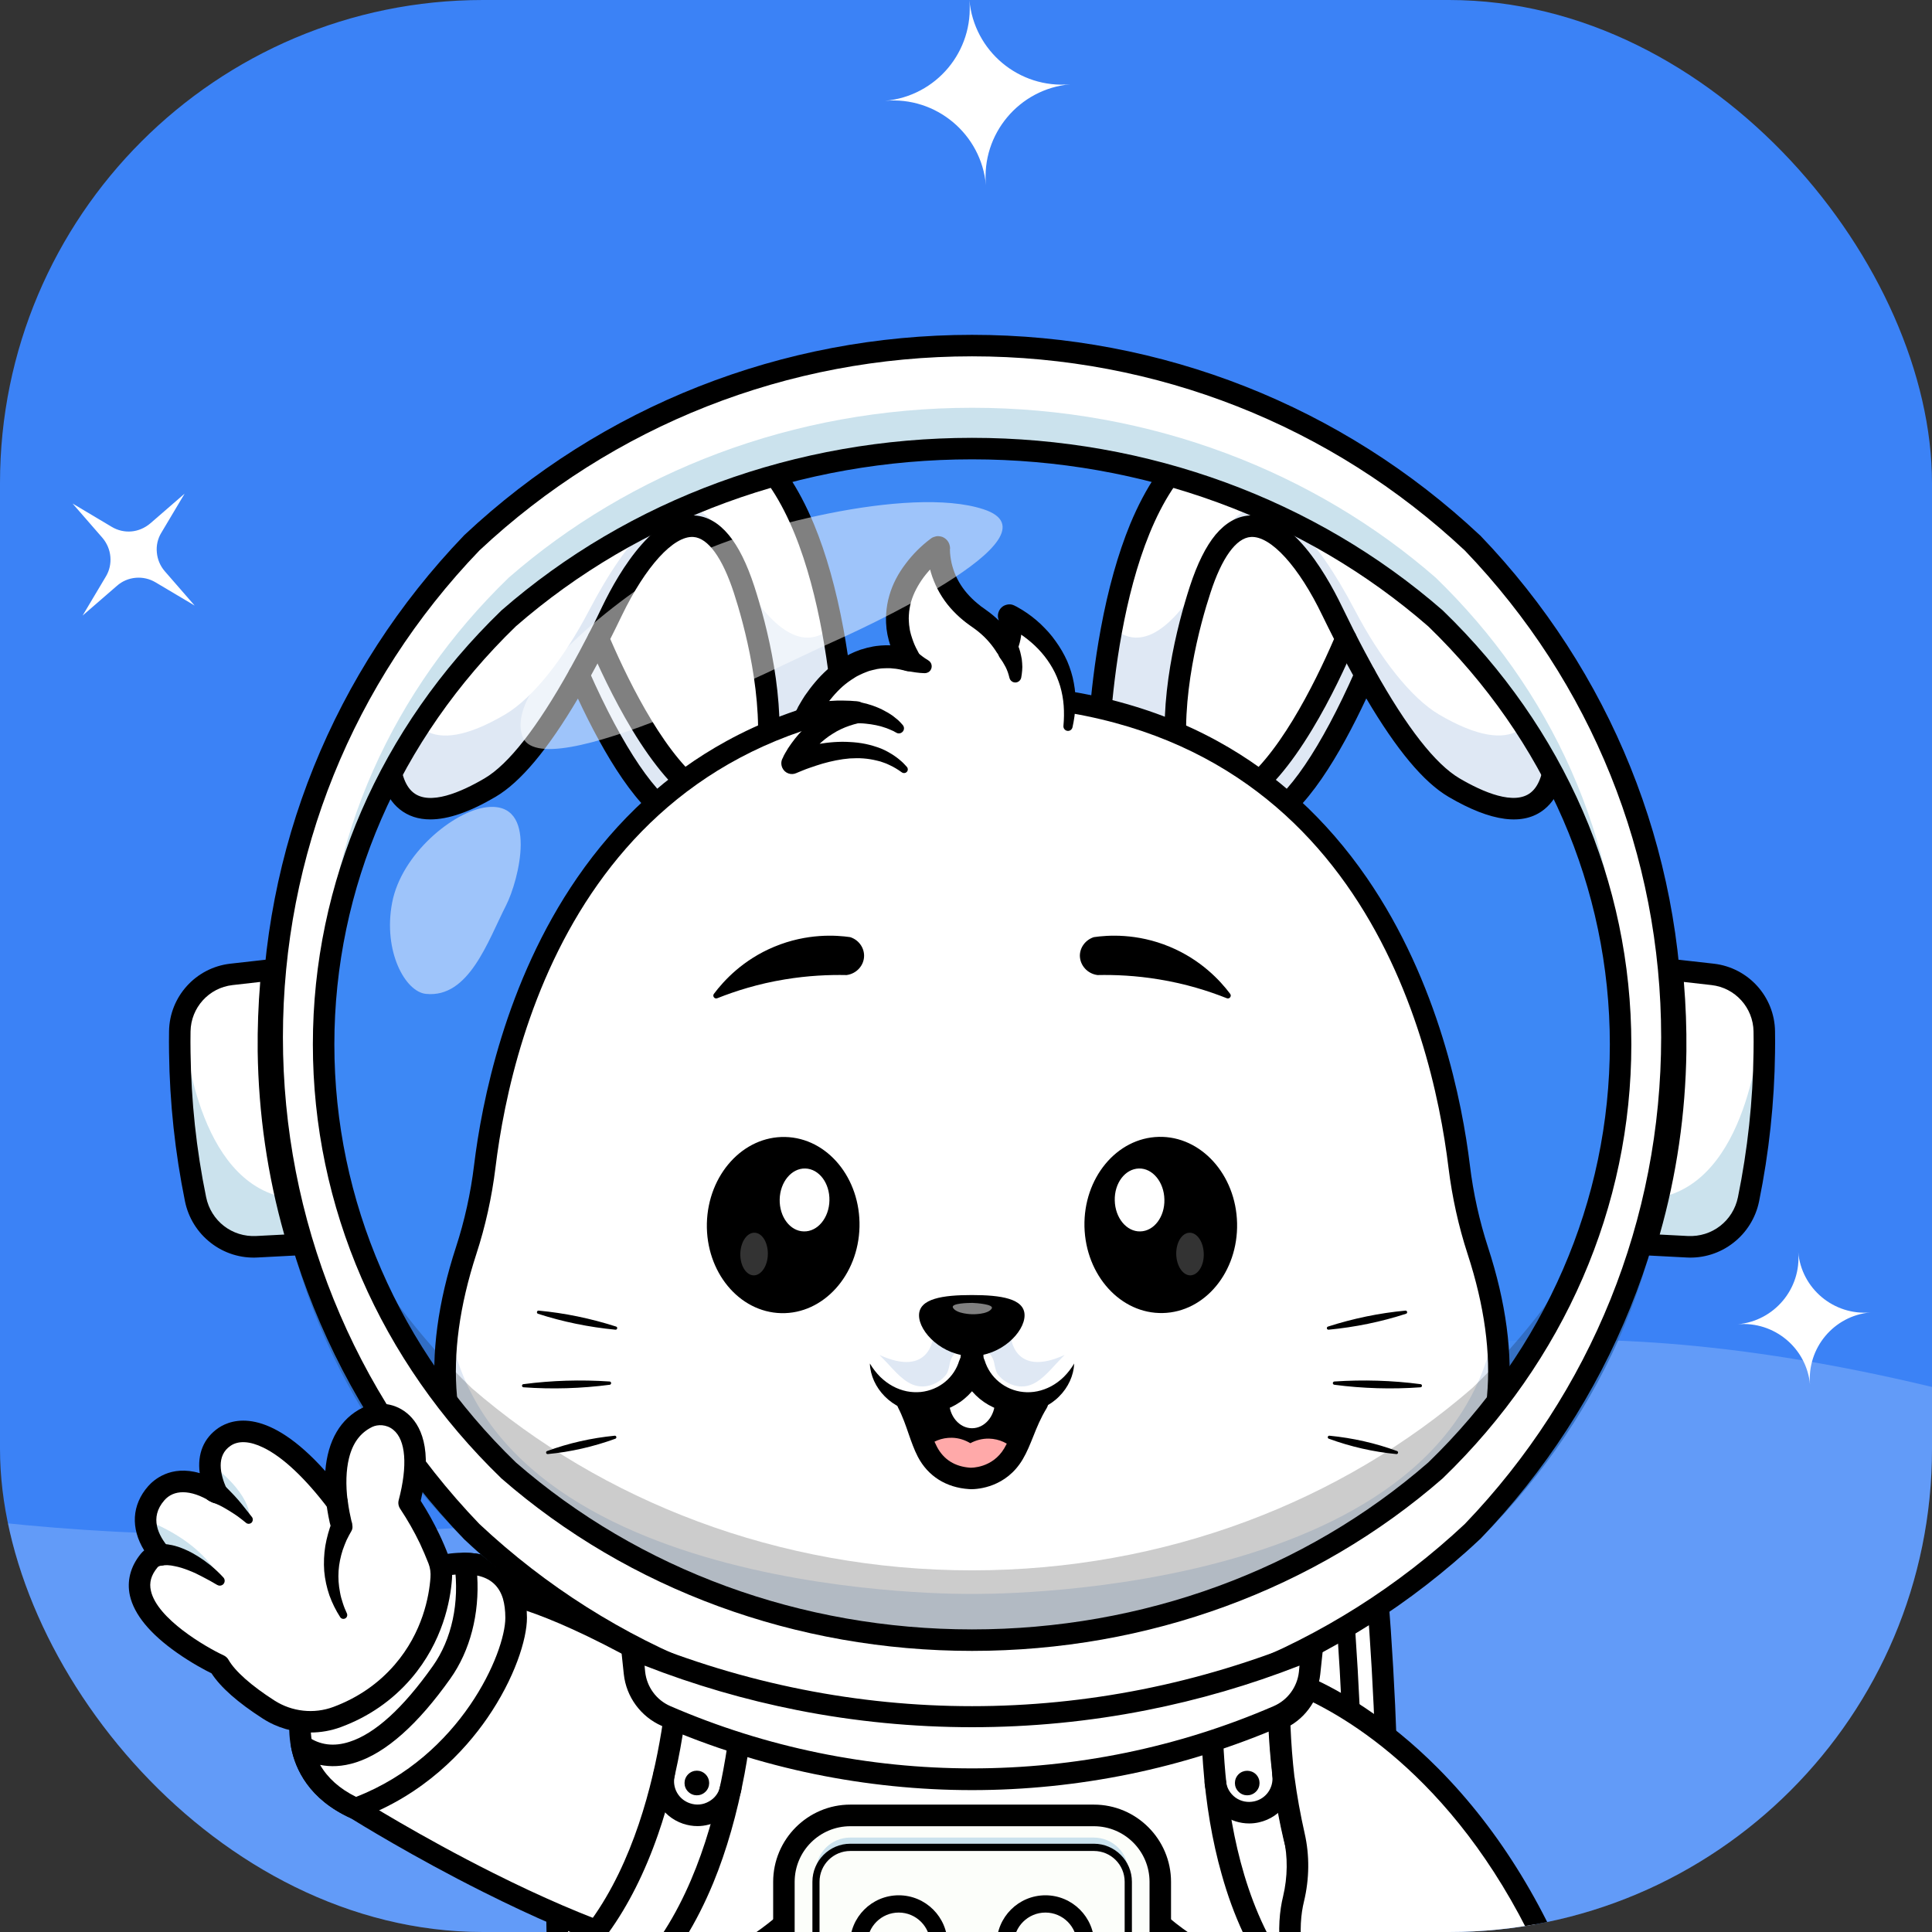 <svg width="16" height="16" viewBox="0 0 16 16" fill="none" xmlns="http://www.w3.org/2000/svg">
<rect x="0" y="0" width="16" height="16" fill="#333333" stroke="none"/>
<g clip-path="url(#clip0_8627_19115)">
<path d="M0 2.844C0 1.274 1.274 0 2.844 0H13.156C14.726 0 16 1.274 16 2.844V13.156C16 14.726 14.726 16 13.156 16H2.844C1.274 16 0 14.726 0 13.156V2.844Z" fill="#3B82F6"/>
<path opacity="0.2" d="M27.235 9.564C23.281 9.939 21.99 13.472 18.462 12.227C10.529 9.427 10.291 12.697 1.998 12.711C-3.784 12.72 -6.057 10.231 -12.239 10.345L-16.883 13.957C-19.782 16.212 -17.41 18.056 -11.613 18.056H27.613C33.41 18.056 35.782 16.212 32.884 13.957L27.235 9.564Z" fill="white"/>
<path fill-rule="evenodd" clip-rule="evenodd" d="M1.529 4.088L1.336 4.412C1.306 4.461 1.293 4.519 1.299 4.576C1.304 4.633 1.327 4.687 1.364 4.73L1.612 5.015L1.287 4.822C1.238 4.793 1.181 4.78 1.124 4.785C1.066 4.79 1.012 4.813 0.969 4.851L0.684 5.098L0.877 4.774C0.907 4.724 0.919 4.667 0.914 4.61C0.909 4.553 0.886 4.499 0.849 4.455L0.601 4.17L0.925 4.363C0.975 4.393 1.032 4.406 1.089 4.401C1.146 4.396 1.2 4.372 1.244 4.335L1.529 4.088Z" fill="white"/>
<path fill-rule="evenodd" clip-rule="evenodd" d="M14.99 11.468C14.963 11.164 15.187 10.896 15.49 10.869C15.187 10.896 14.919 10.672 14.892 10.369C14.919 10.672 14.694 10.94 14.391 10.967C14.694 10.941 14.962 11.164 14.99 11.468C14.989 11.468 14.989 11.468 14.99 11.468Z" fill="white"/>
<path fill-rule="evenodd" clip-rule="evenodd" d="M8.165 1.533C8.127 1.11 8.44 0.736 8.863 0.698C8.44 0.736 8.066 0.424 8.028 0C8.066 0.424 7.754 0.797 7.33 0.835C7.752 0.797 8.127 1.11 8.165 1.533Z" fill="white"/>
<path d="M10.759 12.332H8.051H5.342C5.02 12.332 4.751 12.578 4.721 12.899C4.652 13.652 4.608 14.471 4.607 15.348C4.606 16.248 4.65 17.087 4.721 17.856C4.751 18.177 5.02 18.423 5.342 18.423H8.051H10.759C11.082 18.423 11.351 18.177 11.38 17.856C11.451 17.087 11.495 16.248 11.494 15.348C11.493 14.471 11.45 13.652 11.38 12.899C11.351 12.578 11.082 12.332 10.759 12.332Z" fill="white"/>
<path d="M10.759 18.218H5.341C5.124 18.218 4.945 18.055 4.925 17.837C4.849 17.013 4.811 16.176 4.812 15.348C4.812 14.54 4.85 13.722 4.925 12.917C4.945 12.7 5.124 12.537 5.341 12.537H10.759C10.976 12.537 11.156 12.7 11.176 12.917C11.25 13.722 11.288 14.54 11.289 15.348C11.29 16.176 11.252 17.013 11.176 17.837C11.156 18.055 10.976 18.218 10.759 18.218ZM5.341 12.685C5.201 12.685 5.085 12.791 5.072 12.931C4.999 13.731 4.961 14.545 4.96 15.348C4.959 16.171 4.997 17.004 5.072 17.824C5.085 17.964 5.201 18.07 5.341 18.07H10.759C10.899 18.07 11.015 17.964 11.028 17.824C11.103 17.004 11.141 16.171 11.14 15.348C11.139 14.544 11.101 13.731 11.028 12.931C11.015 12.791 10.899 12.685 10.759 12.685H5.341Z" fill="black"/>
<path d="M10.76 18.512H5.342C5.164 18.512 4.994 18.446 4.862 18.326C4.731 18.206 4.649 18.042 4.633 17.864C4.556 17.031 4.518 16.185 4.519 15.348C4.519 14.531 4.558 13.704 4.633 12.89C4.649 12.713 4.731 12.549 4.862 12.429C4.994 12.309 5.164 12.243 5.342 12.243H10.76C10.938 12.243 11.108 12.309 11.24 12.429C11.371 12.549 11.453 12.713 11.469 12.89C11.544 13.704 11.582 14.531 11.583 15.348C11.584 16.185 11.546 17.031 11.469 17.864C11.453 18.042 11.371 18.206 11.24 18.326C11.108 18.446 10.938 18.512 10.76 18.512ZM5.342 12.421C5.065 12.421 4.836 12.63 4.81 12.907C4.736 13.715 4.698 14.536 4.697 15.348C4.696 16.179 4.734 17.021 4.81 17.848C4.836 18.125 5.064 18.334 5.342 18.334H10.76C11.037 18.334 11.266 18.125 11.292 17.848C11.368 17.021 11.406 16.179 11.405 15.348C11.404 14.537 11.366 13.715 11.292 12.907C11.266 12.63 11.037 12.421 10.76 12.421H5.342Z" fill="black"/>
<path d="M6.631 14.508L5.972 16.248C4.868 16.188 2.945 14.977 2.945 14.977C2.643 14.841 2.533 14.631 2.498 14.455C2.463 14.277 2.505 14.134 2.505 14.134L3.55 12.994C3.55 12.994 3.693 12.945 3.852 12.948C4.011 12.95 4.186 13.005 4.25 13.213C4.556 13.295 5.268 13.572 6.631 14.508Z" fill="white"/>
<path d="M5.973 16.337C5.971 16.337 5.969 16.337 5.968 16.337C5.497 16.312 4.837 16.087 4.005 15.67C3.423 15.379 2.957 15.09 2.902 15.056C2.56 14.9 2.446 14.652 2.411 14.472C2.372 14.276 2.418 14.116 2.42 14.11C2.424 14.096 2.43 14.084 2.44 14.074L3.485 12.934C3.495 12.924 3.507 12.915 3.521 12.91C3.528 12.908 3.681 12.856 3.853 12.859C4.081 12.863 4.244 12.962 4.318 13.14C4.65 13.237 5.369 13.533 6.682 14.435C6.722 14.463 6.733 14.518 6.705 14.559C6.677 14.6 6.622 14.61 6.581 14.582C5.227 13.652 4.525 13.379 4.227 13.299C4.197 13.291 4.174 13.268 4.165 13.239C4.124 13.106 4.021 13.04 3.85 13.037C3.742 13.035 3.641 13.06 3.6 13.073L2.587 14.178C2.578 14.218 2.562 14.32 2.586 14.438C2.625 14.642 2.758 14.796 2.981 14.896C2.985 14.898 2.989 14.9 2.992 14.902C2.997 14.905 3.477 15.207 4.086 15.512C4.884 15.912 5.538 16.136 5.977 16.159C6.026 16.162 6.064 16.204 6.061 16.253C6.059 16.3 6.02 16.337 5.973 16.337Z" fill="black"/>
<path d="M4.274 13.398C4.274 13.719 3.883 14.633 2.945 14.977C2.643 14.841 2.532 14.631 2.498 14.455C2.671 14.577 3.067 14.682 3.657 13.849C3.848 13.58 3.892 13.24 3.852 12.948C4.011 12.95 4.186 13.005 4.25 13.213C4.266 13.265 4.274 13.326 4.274 13.398Z" fill="white"/>
<path d="M2.498 14.455C2.532 14.631 2.643 14.841 2.945 14.977C3.883 14.633 4.274 13.719 4.274 13.398C4.274 13.326 4.266 13.265 4.25 13.213C4.245 13.199 4.24 13.186 4.235 13.173C4.191 13.317 3.734 14.717 2.763 14.537C2.648 14.539 2.559 14.498 2.498 14.455Z" fill="white"/>
<path d="M2.945 15.066C2.932 15.066 2.92 15.064 2.908 15.059C2.561 14.902 2.446 14.653 2.411 14.472C2.404 14.436 2.419 14.4 2.45 14.38C2.48 14.361 2.52 14.361 2.549 14.382C2.649 14.452 2.765 14.467 2.894 14.425C3.105 14.358 3.338 14.146 3.584 13.798C3.742 13.576 3.807 13.271 3.764 12.96C3.76 12.934 3.768 12.908 3.785 12.889C3.802 12.869 3.827 12.858 3.853 12.859C4.101 12.863 4.272 12.979 4.335 13.187C4.354 13.249 4.364 13.32 4.364 13.398C4.364 13.575 4.262 13.9 4.035 14.229C3.848 14.5 3.512 14.864 2.975 15.061C2.965 15.065 2.955 15.066 2.945 15.066ZM2.651 14.616C2.714 14.725 2.813 14.814 2.949 14.881C3.817 14.543 4.185 13.687 4.185 13.398C4.185 13.338 4.178 13.284 4.165 13.239C4.133 13.135 4.063 13.071 3.952 13.048C3.972 13.364 3.894 13.67 3.73 13.901C3.46 14.282 3.197 14.515 2.949 14.595C2.834 14.632 2.735 14.633 2.651 14.616Z" fill="black"/>
<path d="M11.303 21.825C11.267 21.922 11.173 21.986 11.069 21.986H8.965C8.788 21.986 8.607 21.914 8.511 21.802C8.179 21.416 8.383 20.294 8.295 19.297C8.217 19.304 8.135 19.308 8.051 19.308C7.967 19.308 7.885 19.304 7.806 19.297C7.718 20.294 7.922 21.416 7.59 21.802C7.495 21.914 7.313 21.986 7.136 21.986H5.032C4.928 21.986 4.835 21.922 4.799 21.825C4.532 21.107 5.802 20.953 5.802 20.953C5.557 20.3 5.404 19.416 5.357 18.582C5.337 18.215 5.337 17.857 5.359 17.532C5.249 16.741 5.53 15.744 5.809 14.999C5.837 14.926 5.865 14.855 5.892 14.787C6.095 14.277 6.275 13.929 6.275 13.929C6.275 13.929 7.237 12.67 8.051 12.67C8.864 12.67 9.826 13.929 9.826 13.929C9.826 13.929 10.007 14.277 10.21 14.787C10.238 14.856 10.266 14.929 10.294 15.004C10.572 15.749 10.852 16.743 10.743 17.532C10.765 17.857 10.765 18.215 10.744 18.582C10.697 19.416 10.544 20.3 10.299 20.953C10.299 20.953 11.57 21.107 11.303 21.825Z" fill="white"/>
<path d="M10.441 18.301C10.467 18.26 10.491 18.219 10.512 18.176C10.534 18.134 10.552 18.09 10.57 18.047C10.587 18.003 10.602 17.958 10.615 17.913C10.628 17.868 10.639 17.822 10.649 17.776C10.687 17.593 10.699 17.405 10.696 17.218C10.693 17.03 10.675 16.843 10.647 16.657C10.633 16.564 10.617 16.471 10.599 16.378C10.581 16.285 10.561 16.193 10.539 16.101C10.518 16.009 10.494 15.917 10.47 15.826C10.446 15.734 10.419 15.643 10.393 15.552C10.366 15.461 10.337 15.37 10.309 15.279C10.294 15.234 10.28 15.189 10.265 15.143C10.25 15.098 10.235 15.053 10.22 15.008C10.188 14.918 10.159 14.827 10.127 14.737C10.111 14.692 10.095 14.648 10.078 14.602L10.054 14.535L10.03 14.468C9.964 14.288 9.896 14.109 9.826 13.93C9.879 14.01 9.927 14.094 9.974 14.178C10.021 14.262 10.066 14.347 10.11 14.433C10.153 14.519 10.195 14.606 10.235 14.693L10.265 14.759L10.294 14.826C10.313 14.87 10.332 14.914 10.351 14.959C10.37 15.003 10.387 15.048 10.405 15.093C10.423 15.137 10.44 15.183 10.457 15.228C10.491 15.318 10.523 15.41 10.554 15.501C10.584 15.593 10.612 15.686 10.639 15.779C10.665 15.872 10.69 15.966 10.712 16.06C10.734 16.155 10.754 16.25 10.771 16.346C10.78 16.394 10.788 16.442 10.795 16.49C10.799 16.514 10.802 16.538 10.805 16.562C10.808 16.586 10.812 16.61 10.814 16.635C10.825 16.732 10.834 16.829 10.837 16.927C10.839 16.976 10.84 17.024 10.84 17.073C10.839 17.122 10.838 17.172 10.836 17.22C10.834 17.269 10.829 17.318 10.824 17.367C10.819 17.416 10.812 17.465 10.804 17.513L10.797 17.549C10.795 17.561 10.792 17.573 10.79 17.585C10.785 17.61 10.78 17.634 10.774 17.657C10.762 17.705 10.748 17.753 10.733 17.799C10.717 17.846 10.7 17.892 10.68 17.937C10.66 17.981 10.639 18.025 10.614 18.068C10.59 18.11 10.563 18.151 10.535 18.191C10.506 18.229 10.475 18.267 10.441 18.301Z" fill="black"/>
<path d="M6.275 13.93C6.136 14.288 6.003 14.646 5.881 15.008C5.865 15.053 5.851 15.098 5.836 15.143C5.821 15.188 5.806 15.234 5.792 15.279C5.763 15.37 5.735 15.46 5.708 15.552L5.669 15.688C5.656 15.734 5.643 15.78 5.631 15.826C5.607 15.917 5.583 16.009 5.562 16.101C5.54 16.193 5.52 16.285 5.502 16.378C5.484 16.471 5.468 16.564 5.454 16.657C5.426 16.843 5.408 17.03 5.405 17.218C5.402 17.405 5.414 17.593 5.452 17.776C5.462 17.822 5.473 17.868 5.486 17.913C5.499 17.958 5.514 18.002 5.531 18.047C5.549 18.09 5.568 18.134 5.589 18.176C5.61 18.219 5.634 18.26 5.66 18.301C5.626 18.267 5.595 18.229 5.566 18.191C5.537 18.151 5.511 18.11 5.487 18.068C5.462 18.026 5.441 17.981 5.421 17.937C5.401 17.892 5.384 17.846 5.368 17.799C5.352 17.753 5.339 17.705 5.327 17.657L5.319 17.622C5.316 17.61 5.313 17.598 5.311 17.586C5.308 17.573 5.306 17.561 5.304 17.549L5.297 17.513C5.289 17.465 5.282 17.416 5.277 17.367C5.274 17.343 5.272 17.318 5.27 17.294C5.269 17.282 5.268 17.27 5.267 17.257C5.266 17.245 5.265 17.233 5.265 17.221C5.262 17.172 5.261 17.122 5.261 17.073C5.261 17.025 5.262 16.976 5.264 16.927C5.267 16.829 5.276 16.732 5.287 16.635C5.298 16.538 5.313 16.442 5.33 16.346C5.347 16.25 5.367 16.155 5.389 16.06C5.411 15.966 5.436 15.872 5.462 15.779C5.489 15.686 5.517 15.593 5.548 15.501C5.578 15.409 5.61 15.318 5.644 15.228C5.678 15.137 5.713 15.048 5.75 14.959C5.769 14.914 5.789 14.87 5.808 14.826L5.837 14.759L5.867 14.694C5.907 14.606 5.948 14.519 5.992 14.433C6.035 14.347 6.08 14.262 6.127 14.178C6.174 14.094 6.223 14.01 6.275 13.93Z" fill="black"/>
<path d="M9.157 16.099C9.952 17.007 10.617 16.906 10.84 16.835C10.896 16.608 10.849 16.457 10.801 16.371C10.499 16.413 9.929 16.354 9.27 15.601L9.157 16.099Z" fill="white"/>
<path d="M10.654 16.47C10.515 16.47 10.338 16.446 10.136 16.367C9.817 16.241 9.503 16.003 9.203 15.66C9.17 15.623 9.174 15.566 9.211 15.534C9.248 15.502 9.304 15.505 9.337 15.543C9.976 16.273 10.521 16.32 10.789 16.283C10.838 16.276 10.883 16.31 10.889 16.359C10.896 16.407 10.862 16.453 10.813 16.459C10.768 16.465 10.715 16.47 10.654 16.47Z" fill="black"/>
<path d="M10.54 16.968C10.438 16.968 10.32 16.955 10.19 16.92C9.814 16.818 9.444 16.562 9.09 16.158C9.058 16.121 9.062 16.064 9.099 16.032C9.136 16 9.192 16.003 9.224 16.04C9.555 16.418 9.895 16.656 10.237 16.748C10.511 16.822 10.716 16.781 10.813 16.75C10.86 16.736 10.91 16.762 10.925 16.808C10.94 16.855 10.914 16.905 10.867 16.92C10.799 16.942 10.686 16.968 10.54 16.968Z" fill="black"/>
<path d="M10.792 15.486C10.485 14.536 10.614 13.481 10.614 13.481L10.062 13.619C10.062 13.619 9.853 15.332 10.603 16.358C10.617 16.377 10.644 16.381 10.662 16.366C10.739 16.305 10.904 16.097 10.792 15.486Z" fill="white"/>
<path d="M10.401 14.838C10.441 14.799 10.441 14.734 10.401 14.694C10.361 14.655 10.296 14.655 10.257 14.694C10.217 14.734 10.217 14.799 10.257 14.838C10.296 14.878 10.361 14.878 10.401 14.838Z" fill="black"/>
<path d="M10.345 15.101C10.268 15.101 10.192 15.077 10.128 15.031C10.042 14.97 9.987 14.874 9.976 14.769C9.971 14.72 10.007 14.676 10.055 14.671C10.104 14.666 10.148 14.702 10.153 14.751C10.159 14.806 10.187 14.854 10.232 14.887C10.277 14.919 10.333 14.93 10.387 14.918C10.484 14.897 10.548 14.806 10.537 14.708C10.531 14.659 10.566 14.615 10.615 14.609C10.664 14.604 10.708 14.638 10.714 14.687C10.736 14.876 10.613 15.05 10.426 15.092C10.399 15.098 10.372 15.101 10.345 15.101Z" fill="black"/>
<path d="M10.637 16.464C10.631 16.464 10.625 16.464 10.62 16.463C10.585 16.458 10.552 16.439 10.531 16.411C10.354 16.168 10.214 15.869 10.117 15.521C10.039 15.246 9.987 14.94 9.963 14.611C9.921 14.052 9.972 13.627 9.974 13.609C9.98 13.56 10.024 13.525 10.073 13.531C10.122 13.537 10.157 13.582 10.151 13.63C10.15 13.635 10.1 14.059 10.141 14.601C10.177 15.081 10.293 15.752 10.643 16.26C10.704 16.18 10.791 15.978 10.706 15.508C10.546 15.008 10.505 14.483 10.499 14.129C10.493 13.745 10.525 13.482 10.526 13.471C10.532 13.422 10.576 13.387 10.625 13.393C10.674 13.399 10.709 13.444 10.703 13.492C10.703 13.495 10.671 13.757 10.678 14.129C10.683 14.471 10.722 14.979 10.877 15.459C10.879 15.462 10.88 15.466 10.88 15.47C10.996 16.106 10.828 16.348 10.718 16.436C10.695 16.454 10.666 16.464 10.637 16.464Z" fill="black"/>
<path d="M6.944 16.099C6.149 17.007 5.484 16.906 5.261 16.835C5.205 16.608 5.252 16.457 5.3 16.371C5.602 16.413 6.172 16.354 6.831 15.601L6.944 16.099Z" fill="white"/>
<path d="M5.562 16.968C5.416 16.968 5.303 16.942 5.234 16.92C5.205 16.911 5.182 16.887 5.175 16.857C5.112 16.602 5.166 16.428 5.222 16.327C5.24 16.295 5.276 16.278 5.312 16.283C5.58 16.32 6.125 16.273 6.764 15.542C6.797 15.505 6.853 15.502 6.89 15.534C6.927 15.566 6.931 15.623 6.898 15.66C6.598 16.003 6.284 16.241 5.965 16.367C5.715 16.465 5.503 16.478 5.354 16.466C5.328 16.534 5.312 16.632 5.337 16.764C5.446 16.791 5.63 16.812 5.865 16.748C6.206 16.656 6.547 16.418 6.877 16.041C6.91 16.003 6.966 16 7.003 16.032C7.04 16.064 7.044 16.121 7.011 16.158C6.657 16.562 6.287 16.819 5.912 16.92C5.781 16.955 5.663 16.968 5.562 16.968Z" fill="black"/>
<path d="M5.32 16.372C5.164 16.306 5.05 16.198 4.968 16.087C4.939 16.048 4.939 15.995 4.968 15.955C5.664 14.99 5.641 13.482 5.641 13.482L6.175 13.678C6.175 13.678 6.202 15.438 5.32 16.372Z" fill="white"/>
<path d="M5.843 14.838C5.883 14.799 5.883 14.734 5.843 14.694C5.803 14.654 5.739 14.654 5.699 14.694C5.659 14.734 5.659 14.799 5.699 14.838C5.739 14.878 5.803 14.878 5.843 14.838Z" fill="black"/>
<path d="M5.776 15.123C5.736 15.123 5.695 15.116 5.656 15.103C5.476 15.042 5.371 14.856 5.414 14.67C5.425 14.622 5.472 14.592 5.52 14.603C5.568 14.614 5.598 14.662 5.587 14.71C5.565 14.806 5.62 14.903 5.714 14.934C5.766 14.952 5.823 14.947 5.871 14.919C5.92 14.892 5.953 14.847 5.964 14.793C5.974 14.745 6.022 14.714 6.07 14.724C6.118 14.734 6.149 14.782 6.138 14.83C6.116 14.933 6.051 15.022 5.959 15.074C5.903 15.106 5.839 15.123 5.776 15.123Z" fill="black"/>
<path d="M5.319 16.461C5.308 16.461 5.296 16.458 5.285 16.454C5.133 16.39 5.002 16.285 4.896 16.14C4.844 16.07 4.843 15.974 4.895 15.903C5.244 15.419 5.404 14.787 5.477 14.342C5.556 13.858 5.552 13.487 5.551 13.483C5.551 13.434 5.59 13.394 5.639 13.393C5.688 13.392 5.729 13.431 5.73 13.48C5.73 13.496 5.734 13.871 5.653 14.371C5.605 14.665 5.537 14.941 5.45 15.191C5.341 15.505 5.203 15.78 5.039 16.007C5.033 16.015 5.033 16.027 5.039 16.034C5.113 16.134 5.2 16.211 5.298 16.263C5.709 15.798 5.901 15.138 5.99 14.658C6.091 14.117 6.086 13.683 6.086 13.679C6.085 13.63 6.124 13.589 6.174 13.589C6.223 13.588 6.263 13.627 6.264 13.676C6.264 13.695 6.27 14.132 6.166 14.691C6.104 15.02 6.018 15.323 5.908 15.591C5.769 15.928 5.593 16.212 5.384 16.433C5.367 16.451 5.343 16.461 5.319 16.461Z" fill="black"/>
<path d="M7.164 17.159C6.794 17.159 6.492 16.858 6.492 16.487V15.584C6.492 15.281 6.739 15.034 7.042 15.034H9.059C9.362 15.034 9.608 15.281 9.608 15.584V16.487C9.608 16.858 9.307 17.159 8.936 17.159H7.164V17.159Z" fill="#FCFEFA"/>
<path d="M8.936 17.249H7.164C6.745 17.249 6.403 16.907 6.403 16.488V15.585C6.403 15.232 6.69 14.945 7.042 14.945H9.059C9.411 14.945 9.698 15.232 9.698 15.585V16.487C9.698 16.907 9.356 17.249 8.936 17.249ZM7.042 15.124C6.788 15.124 6.581 15.33 6.581 15.585V16.487C6.581 16.809 6.843 17.07 7.164 17.07H8.936C9.258 17.07 9.52 16.809 9.52 16.487V15.585C9.52 15.33 9.313 15.124 9.059 15.124H7.042Z" fill="black"/>
<path d="M9.058 15.218H7.042C6.884 15.218 6.757 15.345 6.757 15.503V15.584C6.757 15.427 6.884 15.299 7.042 15.299H9.058C9.216 15.299 9.344 15.427 9.344 15.584V15.503C9.344 15.345 9.216 15.218 9.058 15.218Z" fill="#CBE2ED"/>
<path d="M9.058 15.299H7.042C6.884 15.299 6.757 15.427 6.757 15.584V16.487C6.757 16.712 6.939 16.895 7.164 16.895H8.936C9.161 16.895 9.343 16.712 9.343 16.487V15.584C9.344 15.427 9.216 15.299 9.058 15.299Z" fill="#FCFEFA"/>
<path d="M8.937 16.924H7.165C6.924 16.924 6.728 16.728 6.728 16.487V15.584C6.728 15.41 6.869 15.269 7.042 15.269H9.059C9.232 15.269 9.374 15.41 9.374 15.584V16.487C9.374 16.728 9.178 16.924 8.937 16.924ZM7.042 15.329C6.901 15.329 6.787 15.443 6.787 15.584V16.487C6.787 16.695 6.956 16.864 7.165 16.864H8.937C9.145 16.864 9.314 16.695 9.314 16.487V15.584C9.314 15.443 9.2 15.329 9.059 15.329H7.042Z" fill="black"/>
<path d="M7.443 16.433C7.627 16.433 7.776 16.284 7.776 16.1C7.776 15.916 7.627 15.767 7.443 15.767C7.259 15.767 7.11 15.916 7.11 16.1C7.11 16.284 7.259 16.433 7.443 16.433Z" fill="#FCFEFA"/>
<path d="M7.443 16.504C7.22 16.504 7.039 16.323 7.039 16.1C7.039 15.877 7.22 15.696 7.443 15.696C7.666 15.696 7.847 15.877 7.847 16.1C7.847 16.323 7.666 16.504 7.443 16.504ZM7.443 15.839C7.299 15.839 7.182 15.956 7.182 16.1C7.182 16.244 7.299 16.361 7.443 16.361C7.587 16.361 7.704 16.244 7.704 16.1C7.704 15.956 7.587 15.839 7.443 15.839Z" fill="black"/>
<path d="M8.658 16.433C8.842 16.433 8.99 16.284 8.99 16.1C8.99 15.916 8.842 15.767 8.658 15.767C8.474 15.767 8.325 15.916 8.325 16.1C8.325 16.284 8.474 16.433 8.658 16.433Z" fill="#FCFEFA"/>
<path d="M8.658 16.504C8.435 16.504 8.254 16.323 8.254 16.1C8.254 15.877 8.435 15.696 8.658 15.696C8.88 15.696 9.062 15.877 9.062 16.1C9.062 16.323 8.88 16.504 8.658 16.504ZM8.658 15.839C8.514 15.839 8.396 15.956 8.396 16.1C8.396 16.244 8.514 16.361 8.658 16.361C8.802 16.361 8.919 16.244 8.919 16.1C8.919 15.956 8.802 15.839 8.658 15.839Z" fill="black"/>
<g opacity="0.4">
<path d="M13.846 9.021C13.846 10.488 13.218 11.821 12.193 12.807C11.114 13.743 9.655 14.317 8.05 14.317C6.445 14.317 4.987 13.743 3.907 12.808C2.883 11.822 2.254 10.489 2.254 9.021C2.254 7.554 2.883 6.221 3.907 5.235C4.987 4.299 6.445 3.725 8.05 3.725C9.655 3.725 11.114 4.3 12.193 5.236C13.218 6.222 13.846 7.554 13.846 9.021Z" fill="#4DBAEB"/>
</g>
<g opacity="0.7">
<path d="M13.846 9.021C13.846 10.488 13.218 11.821 12.193 12.807C11.114 13.743 9.655 14.317 8.05 14.317C6.445 14.317 4.987 13.743 3.907 12.808C2.883 11.822 2.254 10.489 2.254 9.021C2.254 7.554 2.883 6.221 3.907 5.235C4.987 4.299 6.445 3.725 8.05 3.725C9.655 3.725 11.114 4.3 12.193 5.236C13.218 6.222 13.846 7.554 13.846 9.021Z" fill="#3B82F6"/>
</g>
<path d="M5.471 3.533C5.089 3.605 3.792 4.28 3.295 5.77C3.151 6.203 3.133 7.067 4.058 6.522C4.304 6.378 4.565 6.001 4.795 5.589C4.975 5.998 5.305 6.651 5.625 6.79L7.007 6.265C7.007 6.265 6.964 3.25 5.471 3.533ZM5.821 6.595C5.448 6.35 5.119 5.676 4.955 5.289C4.994 5.211 5.032 5.134 5.069 5.058C5.347 4.481 5.845 3.908 6.162 4.883C6.296 5.296 6.415 5.863 6.347 6.347L5.821 6.595Z" fill="white"/>
<path d="M4.795 5.59C4.565 6.001 4.304 6.378 4.058 6.523C3.133 7.067 3.151 6.203 3.295 5.77C3.312 5.722 3.329 5.674 3.346 5.627C3.352 5.993 3.539 6.296 4.183 5.917C4.414 5.781 4.673 5.449 4.877 5.058C5.581 3.715 5.93 4.365 5.93 4.365C5.93 4.365 5.962 4.445 6.017 4.557C5.708 4.071 5.308 4.563 5.069 5.059C5.032 5.134 4.994 5.211 4.954 5.289C5.119 5.676 5.448 6.351 5.821 6.595L6.347 6.347C6.415 5.864 6.296 5.296 6.162 4.883C6.141 4.821 6.121 4.766 6.099 4.716C6.284 5.051 6.594 5.465 6.891 5.192C6.995 5.74 7.006 6.221 7.007 6.262C7.004 6.264 7.002 6.266 7 6.268L5.625 6.791C5.305 6.651 4.975 5.998 4.795 5.59Z" fill="#DFE8F4"/>
<path d="M6.348 6.347L5.822 6.594C5.448 6.35 5.12 5.676 4.955 5.289C4.995 5.211 5.033 5.134 5.069 5.058C5.348 4.481 5.845 3.908 6.162 4.883C6.296 5.295 6.415 5.863 6.348 6.347Z" fill="white"/>
<path d="M5.822 6.595L6.347 6.347C6.415 5.863 6.296 5.296 6.162 4.883C5.999 4.384 5.79 4.29 5.586 4.396C5.788 4.859 6.288 6.184 5.295 5.97C5.447 6.227 5.629 6.468 5.822 6.595Z" fill="white"/>
<path d="M4.795 5.679C4.78 5.679 4.765 5.675 4.752 5.667C4.709 5.643 4.693 5.589 4.717 5.546C4.769 5.453 4.822 5.353 4.876 5.249C4.898 5.205 4.952 5.187 4.996 5.21C5.039 5.232 5.057 5.286 5.034 5.33C4.98 5.436 4.926 5.538 4.873 5.633C4.857 5.662 4.826 5.679 4.795 5.679Z" fill="black"/>
<path d="M5.626 6.88C5.614 6.88 5.602 6.877 5.59 6.872C5.291 6.742 4.998 6.239 4.786 5.785C4.534 6.211 4.31 6.478 4.104 6.599C3.892 6.724 3.712 6.786 3.564 6.786C3.464 6.786 3.38 6.758 3.31 6.702C3.049 6.491 3.131 5.982 3.211 5.742C3.486 4.917 3.993 4.367 4.369 4.052C4.794 3.696 5.229 3.488 5.455 3.445C5.761 3.387 6.033 3.454 6.264 3.642C6.452 3.796 6.612 4.031 6.741 4.342C6.842 4.586 6.924 4.877 6.985 5.208C7.088 5.769 7.096 6.244 7.096 6.264C7.097 6.313 7.058 6.353 7.009 6.354C6.96 6.354 6.919 6.315 6.918 6.266C6.918 6.247 6.882 4.377 6.152 3.78C5.96 3.624 5.743 3.572 5.488 3.62C5.318 3.652 4.911 3.83 4.484 4.188C4.125 4.489 3.642 5.013 3.38 5.798C3.286 6.081 3.276 6.445 3.422 6.563C3.558 6.674 3.819 6.56 4.013 6.446C4.212 6.329 4.449 6.026 4.717 5.546C4.734 5.516 4.765 5.499 4.799 5.5C4.833 5.502 4.863 5.523 4.876 5.553C5.159 6.194 5.445 6.615 5.661 6.709C5.706 6.729 5.727 6.781 5.707 6.826C5.693 6.86 5.66 6.88 5.626 6.88Z" fill="black"/>
<path d="M5.822 6.684C5.805 6.684 5.788 6.679 5.773 6.669C5.598 6.555 5.416 6.343 5.234 6.042C5.079 5.785 4.952 5.51 4.873 5.324C4.863 5.3 4.864 5.272 4.876 5.249C4.914 5.175 4.952 5.098 4.989 5.02C5.059 4.875 5.172 4.669 5.315 4.508C5.463 4.34 5.611 4.259 5.754 4.269C5.858 4.276 5.952 4.33 6.035 4.43C6.115 4.526 6.186 4.669 6.247 4.856C6.351 5.177 6.514 5.799 6.436 6.36C6.429 6.408 6.384 6.442 6.336 6.436C6.287 6.429 6.253 6.384 6.26 6.335C6.336 5.79 6.158 5.157 6.078 4.911C5.983 4.62 5.864 4.455 5.742 4.447C5.578 4.436 5.346 4.691 5.15 5.097C5.118 5.163 5.086 5.229 5.054 5.292C5.218 5.671 5.528 6.296 5.871 6.52C5.912 6.547 5.924 6.602 5.897 6.644C5.88 6.67 5.851 6.684 5.822 6.684Z" fill="black"/>
<path d="M9.093 6.264L10.474 6.79C10.795 6.651 11.125 5.997 11.305 5.589C11.535 6.001 11.796 6.378 12.041 6.522C12.966 7.066 12.949 6.203 12.804 5.77C12.308 4.28 11.01 3.604 10.629 3.532C9.136 3.25 9.093 6.264 9.093 6.264ZM9.753 6.347C9.685 5.863 9.804 5.295 9.938 4.883C10.255 3.908 10.753 4.481 11.031 5.058C11.067 5.134 11.106 5.211 11.145 5.289C10.98 5.675 10.652 6.35 10.278 6.594L9.753 6.347Z" fill="white"/>
<path d="M11.305 5.589C11.535 6.001 11.796 6.378 12.041 6.522C12.966 7.066 12.949 6.203 12.804 5.77C12.788 5.721 12.771 5.673 12.753 5.627C12.748 5.992 12.561 6.295 11.917 5.917C11.686 5.781 11.427 5.448 11.223 5.058C10.519 3.715 10.169 4.364 10.169 4.364C10.169 4.364 10.138 4.444 10.083 4.557C10.392 4.07 10.792 4.563 11.031 5.058C11.067 5.134 11.106 5.211 11.145 5.289C10.98 5.675 10.652 6.35 10.278 6.594L9.753 6.347C9.685 5.863 9.804 5.295 9.938 4.883C9.958 4.821 9.979 4.765 10.001 4.715C9.815 5.05 9.505 5.465 9.209 5.192C9.105 5.74 9.094 6.22 9.093 6.261C9.095 6.263 9.098 6.265 9.1 6.267L10.474 6.79C10.795 6.651 11.125 5.997 11.305 5.589Z" fill="#DFE8F4"/>
<path d="M9.753 6.347L10.279 6.595C10.652 6.35 10.981 5.676 11.146 5.289C11.106 5.211 11.068 5.134 11.031 5.058C10.753 4.481 10.255 3.908 9.938 4.883C9.804 5.295 9.685 5.863 9.753 6.347Z" fill="white"/>
<path d="M10.279 6.595L9.753 6.347C9.685 5.863 9.804 5.296 9.938 4.883C10.101 4.384 10.31 4.29 10.514 4.396C10.312 4.859 9.813 6.184 10.805 5.97C10.653 6.227 10.472 6.468 10.279 6.595Z" fill="white"/>
<path d="M11.306 5.678C11.274 5.678 11.244 5.662 11.228 5.633C11.175 5.538 11.121 5.436 11.066 5.329C11.044 5.285 11.061 5.232 11.105 5.209C11.149 5.187 11.203 5.204 11.225 5.248C11.278 5.353 11.332 5.453 11.383 5.546C11.407 5.589 11.392 5.643 11.349 5.667C11.335 5.675 11.32 5.678 11.306 5.678Z" fill="black"/>
<path d="M10.475 6.879C10.44 6.879 10.407 6.859 10.393 6.826C10.373 6.781 10.394 6.728 10.439 6.709C10.655 6.615 10.942 6.193 11.224 5.553C11.238 5.522 11.268 5.502 11.301 5.5C11.335 5.499 11.367 5.516 11.383 5.546C11.651 6.026 11.888 6.329 12.087 6.446C12.281 6.56 12.542 6.673 12.678 6.563C12.825 6.445 12.814 6.081 12.72 5.798C12.458 5.013 11.976 4.489 11.617 4.188C11.19 3.83 10.782 3.652 10.613 3.62C10.357 3.572 10.14 3.624 9.949 3.78C9.217 4.377 9.182 6.247 9.182 6.266C9.181 6.315 9.142 6.354 9.093 6.354C9.093 6.354 9.092 6.354 9.092 6.354C9.043 6.353 9.003 6.313 9.004 6.263C9.004 6.244 9.012 5.769 9.116 5.208C9.177 4.877 9.259 4.586 9.359 4.342C9.488 4.031 9.648 3.796 9.836 3.642C10.067 3.454 10.339 3.387 10.646 3.445C10.871 3.488 11.307 3.696 11.731 4.052C12.107 4.367 12.614 4.917 12.889 5.742C12.969 5.981 13.051 6.491 12.79 6.702C12.617 6.842 12.35 6.807 11.996 6.599C11.79 6.478 11.567 6.211 11.315 5.784C11.102 6.239 10.809 6.742 10.51 6.872C10.498 6.877 10.486 6.879 10.475 6.879Z" fill="black"/>
<path d="M10.279 6.684C10.25 6.684 10.222 6.67 10.204 6.643C10.178 6.602 10.189 6.547 10.23 6.52C10.573 6.296 10.884 5.671 11.048 5.292C11.016 5.229 10.983 5.163 10.951 5.097C10.756 4.691 10.523 4.436 10.359 4.447C10.237 4.455 10.118 4.62 10.024 4.911C9.943 5.157 9.765 5.79 9.841 6.335C9.848 6.384 9.814 6.429 9.766 6.436C9.717 6.442 9.672 6.408 9.665 6.36C9.587 5.798 9.75 5.177 9.854 4.856C9.915 4.669 9.986 4.526 10.066 4.429C10.149 4.33 10.243 4.276 10.347 4.269C10.49 4.259 10.638 4.34 10.787 4.508C10.929 4.669 11.042 4.875 11.112 5.02C11.15 5.098 11.188 5.175 11.225 5.249C11.237 5.272 11.238 5.3 11.228 5.324C11.149 5.51 11.022 5.785 10.867 6.041C10.685 6.343 10.504 6.554 10.328 6.669C10.313 6.679 10.296 6.684 10.279 6.684Z" fill="black"/>
<path d="M12.239 10.357C12.165 10.131 12.114 9.898 12.085 9.661C11.96 8.632 11.318 5.75 8.05 5.75C4.781 5.75 4.139 8.632 4.014 9.661C3.986 9.898 3.934 10.131 3.861 10.357C2.657 14.05 8.05 13.96 8.05 13.96C8.05 13.96 13.442 14.05 12.239 10.357Z" fill="white"/>
<path d="M8.05 13.2C8.05 13.2 4.096 13.265 3.715 10.966C3.269 14.039 8.05 13.96 8.05 13.96C8.05 13.96 12.83 14.039 12.384 10.966C12.004 13.265 8.05 13.2 8.05 13.2Z" fill="#DFE8F4"/>
<g opacity="0.6">
<path d="M3.861 10.535C3.934 10.309 3.986 10.076 4.014 9.839C4.139 8.81 4.781 5.928 8.05 5.928C11.318 5.928 11.96 8.81 12.085 9.839C12.114 10.076 12.165 10.309 12.239 10.535C12.347 10.869 12.402 11.172 12.412 11.447C12.424 11.126 12.371 10.765 12.239 10.357C12.165 10.131 12.114 9.898 12.085 9.661C11.96 8.632 11.318 5.75 8.05 5.75C4.781 5.75 4.139 8.632 4.014 9.661C3.986 9.898 3.934 10.131 3.861 10.357C3.728 10.765 3.675 11.126 3.687 11.447C3.697 11.172 3.752 10.869 3.861 10.535Z" fill="white"/>
</g>
<path d="M9.63 10.874C9.979 10.866 10.254 10.533 10.245 10.13C10.236 9.727 9.945 9.407 9.597 9.415C9.248 9.423 8.972 9.756 8.981 10.159C8.991 10.562 9.281 10.882 9.63 10.874Z" fill="black"/>
<path d="M9.432 9.677C9.545 9.674 9.64 9.789 9.643 9.933C9.647 10.077 9.557 10.196 9.443 10.198C9.33 10.201 9.235 10.086 9.232 9.942C9.228 9.798 9.318 9.68 9.432 9.677Z" fill="white"/>
<path opacity="0.2" d="M9.851 10.209C9.914 10.207 9.967 10.285 9.969 10.383C9.972 10.48 9.922 10.56 9.859 10.562C9.796 10.563 9.744 10.485 9.741 10.388C9.739 10.29 9.788 10.21 9.851 10.209Z" fill="white"/>
<path d="M7.118 10.16C7.127 9.757 6.852 9.424 6.503 9.416C6.154 9.408 5.864 9.728 5.854 10.131C5.845 10.534 6.121 10.867 6.47 10.875C6.818 10.883 7.109 10.562 7.118 10.16Z" fill="black"/>
<path d="M6.669 9.677C6.555 9.674 6.46 9.789 6.457 9.933C6.454 10.077 6.543 10.196 6.657 10.198C6.771 10.201 6.866 10.086 6.869 9.942C6.872 9.798 6.783 9.68 6.669 9.677Z" fill="white"/>
<path opacity="0.2" d="M6.249 10.209C6.186 10.207 6.133 10.285 6.131 10.383C6.129 10.48 6.178 10.56 6.241 10.562C6.304 10.563 6.357 10.485 6.359 10.388C6.361 10.29 6.312 10.21 6.249 10.209Z" fill="white"/>
<path d="M5.94 8.267C5.918 8.276 5.898 8.25 5.912 8.231C5.995 8.12 6.154 7.948 6.411 7.841C6.686 7.726 6.931 7.745 7.041 7.761C7.11 7.783 7.156 7.846 7.156 7.915C7.156 7.994 7.095 8.064 7.011 8.075C6.867 8.072 6.693 8.079 6.5 8.111C6.279 8.147 6.091 8.207 5.94 8.267Z" fill="black"/>
<path d="M10.16 8.267C10.182 8.276 10.202 8.25 10.188 8.231C10.105 8.12 9.945 7.948 9.688 7.841C9.413 7.726 9.168 7.745 9.059 7.761C8.99 7.783 8.943 7.846 8.943 7.915C8.944 7.994 9.005 8.064 9.089 8.075C9.233 8.072 9.406 8.079 9.599 8.111C9.82 8.147 10.009 8.207 10.16 8.267Z" fill="black"/>
<path d="M8.592 11.615C8.495 11.773 8.463 11.921 8.394 12.039C8.274 12.241 8.065 12.246 8.032 12.243C7.987 12.241 7.788 12.23 7.68 12.023C7.62 11.908 7.594 11.769 7.517 11.618C7.555 11.628 7.596 11.633 7.637 11.632C7.808 11.629 7.962 11.524 8.031 11.367C8.045 11.37 8.052 11.371 8.052 11.371C8.052 11.371 8.058 11.37 8.069 11.369H8.069C8.139 11.524 8.292 11.629 8.463 11.632C8.507 11.633 8.551 11.627 8.592 11.615Z" fill="black"/>
<path d="M8.19 11.914C8.135 11.913 8.082 11.927 8.036 11.952C7.991 11.925 7.939 11.908 7.884 11.907C7.798 11.905 7.72 11.938 7.663 11.993C7.668 12.003 7.673 12.013 7.678 12.023C7.786 12.23 7.984 12.241 8.029 12.244C8.062 12.246 8.272 12.241 8.391 12.04C8.397 12.03 8.402 12.021 8.407 12.011C8.353 11.953 8.276 11.916 8.19 11.914Z" fill="#FFA9A9"/>
<path d="M8.041 12.333C8.033 12.333 8.028 12.332 8.026 12.332L8.025 12.332C7.836 12.32 7.685 12.225 7.601 12.064C7.57 12.004 7.548 11.941 7.525 11.875C7.501 11.805 7.476 11.732 7.438 11.658C7.415 11.615 7.432 11.561 7.476 11.538C7.52 11.516 7.573 11.533 7.596 11.577C7.64 11.662 7.668 11.744 7.693 11.816C7.714 11.877 7.734 11.933 7.759 11.981C7.815 12.088 7.908 12.146 8.036 12.155L8.037 12.155C8.039 12.155 8.218 12.161 8.317 11.994C8.345 11.947 8.368 11.89 8.392 11.83C8.423 11.751 8.459 11.661 8.516 11.569C8.542 11.527 8.597 11.514 8.639 11.539C8.68 11.565 8.694 11.62 8.668 11.662C8.619 11.742 8.587 11.82 8.557 11.896C8.53 11.963 8.505 12.026 8.47 12.085C8.333 12.317 8.101 12.333 8.041 12.333Z" fill="black"/>
<path d="M8.05 11.828C8.155 11.828 8.24 11.728 8.24 11.605C8.24 11.482 8.155 11.383 8.05 11.383C7.945 11.383 7.86 11.482 7.86 11.605C7.86 11.728 7.945 11.828 8.05 11.828Z" fill="white"/>
<path d="M8.896 11.292C8.892 11.39 8.847 11.49 8.771 11.565C8.734 11.603 8.688 11.634 8.638 11.658C8.588 11.681 8.533 11.696 8.476 11.7C8.42 11.705 8.362 11.699 8.306 11.684C8.25 11.669 8.197 11.644 8.149 11.611C8.101 11.578 8.058 11.536 8.024 11.489C8.015 11.477 8.007 11.464 7.999 11.452C7.992 11.439 7.985 11.427 7.978 11.414C7.972 11.4 7.966 11.387 7.96 11.373C7.955 11.36 7.95 11.346 7.945 11.332L8.05 11.409H8.05L8.155 11.332C8.15 11.346 8.145 11.36 8.14 11.373C8.134 11.387 8.128 11.4 8.122 11.414C8.115 11.427 8.108 11.44 8.1 11.452C8.092 11.465 8.084 11.477 8.076 11.489C8.041 11.536 7.999 11.578 7.951 11.611C7.903 11.644 7.85 11.669 7.794 11.684C7.738 11.7 7.68 11.705 7.623 11.7C7.567 11.696 7.512 11.681 7.461 11.658C7.411 11.635 7.366 11.603 7.328 11.565C7.253 11.49 7.207 11.39 7.204 11.292C7.229 11.334 7.258 11.371 7.29 11.403C7.322 11.434 7.357 11.46 7.394 11.48C7.431 11.5 7.47 11.514 7.509 11.522C7.548 11.53 7.587 11.531 7.625 11.528C7.701 11.52 7.771 11.49 7.827 11.444C7.883 11.398 7.924 11.336 7.944 11.268L7.945 11.267C7.959 11.22 8.003 11.19 8.05 11.19H8.05H8.051C8.1 11.19 8.141 11.223 8.155 11.268C8.176 11.336 8.217 11.398 8.273 11.444C8.329 11.49 8.399 11.521 8.475 11.528C8.512 11.532 8.552 11.53 8.591 11.522C8.63 11.514 8.668 11.5 8.706 11.48C8.743 11.46 8.778 11.434 8.81 11.403C8.842 11.371 8.871 11.334 8.896 11.292Z" fill="black"/>
<path d="M7.865 11.294C7.865 11.295 7.865 11.295 7.865 11.296C7.859 11.328 7.851 11.358 7.842 11.374C7.8 11.438 7.717 11.482 7.64 11.482C7.639 11.482 7.638 11.482 7.638 11.482C7.637 11.482 7.637 11.482 7.636 11.482C7.636 11.482 7.636 11.482 7.636 11.482C7.526 11.482 7.444 11.393 7.357 11.298C7.333 11.273 7.308 11.246 7.283 11.221C7.705 11.414 7.729 11.069 7.729 11.069L7.979 11.159C7.921 11.18 7.876 11.231 7.865 11.294Z" fill="#DFE8F4"/>
<path d="M8.235 11.294C8.235 11.295 8.235 11.295 8.235 11.296C8.241 11.328 8.25 11.358 8.258 11.374C8.301 11.438 8.383 11.482 8.46 11.482C8.461 11.482 8.462 11.482 8.463 11.482C8.463 11.482 8.463 11.482 8.464 11.482C8.464 11.482 8.464 11.482 8.464 11.482C8.574 11.482 8.656 11.393 8.743 11.298C8.767 11.273 8.792 11.246 8.817 11.221C8.395 11.414 8.371 11.069 8.371 11.069L8.121 11.159C8.179 11.18 8.224 11.231 8.235 11.294Z" fill="#DFE8F4"/>
<path d="M8.13 10.948C8.124 10.858 7.995 10.855 7.984 10.944L7.952 11.271C7.945 11.409 8.148 11.414 8.147 11.275L8.13 10.948Z" fill="black"/>
<path d="M8.485 10.893C8.485 11.033 8.289 11.23 8.048 11.23C7.807 11.23 7.611 11.033 7.611 10.893C7.611 10.754 7.807 10.725 8.048 10.725C8.289 10.725 8.485 10.754 8.485 10.893Z" fill="black"/>
<path opacity="0.5" d="M8.053 10.79C8.024 10.79 7.871 10.792 7.892 10.83C7.921 10.882 8.051 10.884 8.051 10.884C8.051 10.884 8.181 10.888 8.213 10.837C8.235 10.801 8.082 10.791 8.053 10.79Z" fill="white"/>
<path d="M11.601 11.456C11.605 11.201 11.26 10.989 10.831 10.982C10.402 10.975 10.05 11.177 10.046 11.432C10.042 11.687 10.387 11.899 10.816 11.906C11.246 11.912 11.597 11.711 11.601 11.456Z" fill="white"/>
<path d="M10.998 10.986C11.207 10.919 11.423 10.874 11.639 10.854C11.646 10.853 11.652 10.858 11.653 10.865C11.655 10.871 11.651 10.878 11.644 10.88C11.438 10.947 11.222 10.991 11.003 11.012C11.001 11.012 10.999 11.012 10.997 11.011C10.993 11.01 10.989 11.006 10.989 11.002C10.987 10.995 10.991 10.988 10.998 10.986Z" fill="black"/>
<path d="M11.05 11.441C11.289 11.425 11.529 11.432 11.764 11.463C11.771 11.463 11.776 11.469 11.776 11.476C11.776 11.483 11.771 11.489 11.764 11.489C11.527 11.506 11.287 11.499 11.05 11.468C11.049 11.468 11.047 11.467 11.047 11.467C11.041 11.465 11.038 11.46 11.038 11.454C11.038 11.447 11.044 11.442 11.05 11.441Z" fill="black"/>
<path d="M11.011 11.89C11.203 11.909 11.391 11.951 11.57 12.017C11.576 12.019 11.579 12.025 11.578 12.032C11.576 12.039 11.57 12.043 11.564 12.042C11.374 12.024 11.186 11.981 11.005 11.915C11.005 11.915 11.005 11.915 11.005 11.915C10.998 11.913 10.995 11.906 10.996 11.9C10.998 11.893 11.004 11.889 11.011 11.89Z" fill="black"/>
<path d="M5.285 11.906C5.714 11.899 6.059 11.687 6.055 11.432C6.051 11.177 5.7 10.976 5.27 10.983C4.841 10.989 4.496 11.202 4.5 11.457C4.504 11.712 4.856 11.913 5.285 11.906Z" fill="white"/>
<path d="M5.102 10.986C4.893 10.919 4.677 10.874 4.461 10.854C4.454 10.853 4.448 10.858 4.447 10.865C4.445 10.871 4.449 10.878 4.455 10.88C4.662 10.947 4.878 10.991 5.097 11.012C5.099 11.012 5.101 11.012 5.103 11.011C5.107 11.01 5.11 11.006 5.111 11.002C5.113 10.995 5.109 10.988 5.102 10.986Z" fill="black"/>
<path d="M5.049 11.441C4.81 11.425 4.57 11.432 4.335 11.463C4.328 11.463 4.323 11.469 4.323 11.476C4.323 11.483 4.329 11.489 4.336 11.489C4.572 11.506 4.812 11.499 5.05 11.468C5.051 11.468 5.052 11.467 5.053 11.467C5.058 11.465 5.061 11.46 5.061 11.454C5.061 11.447 5.056 11.442 5.049 11.441Z" fill="black"/>
<path d="M5.09 11.89C4.898 11.909 4.71 11.951 4.531 12.017C4.525 12.019 4.521 12.025 4.523 12.032C4.524 12.039 4.53 12.043 4.537 12.042C4.726 12.024 4.914 11.981 5.096 11.915C5.096 11.915 5.096 11.915 5.096 11.915C5.102 11.913 5.106 11.906 5.104 11.9C5.103 11.893 5.097 11.889 5.09 11.89Z" fill="black"/>
<path d="M8.078 14.049C8.063 14.049 8.053 14.049 8.05 14.049C8.012 14.05 7.284 14.056 6.442 13.891C5.934 13.792 5.484 13.652 5.103 13.473C4.621 13.247 4.25 12.96 3.998 12.619C3.552 12.016 3.477 11.245 3.776 10.329C3.847 10.111 3.898 9.882 3.926 9.65C3.989 9.133 4.183 8.135 4.78 7.269C5.113 6.786 5.528 6.405 6.015 6.138C6.592 5.821 7.277 5.661 8.05 5.661C8.822 5.661 9.507 5.821 10.084 6.138C10.571 6.405 10.986 6.786 11.319 7.269C11.916 8.136 12.11 9.133 12.173 9.65C12.201 9.882 12.252 10.111 12.323 10.329C12.622 11.245 12.547 12.016 12.101 12.619C11.85 12.96 11.478 13.247 10.996 13.473C10.615 13.652 10.165 13.792 9.657 13.891C8.893 14.04 8.224 14.049 8.078 14.049ZM8.05 5.839C4.908 5.839 4.243 8.519 4.103 9.672C4.073 9.915 4.02 10.155 3.945 10.385C3.666 11.243 3.731 11.959 4.141 12.513C4.674 13.235 5.705 13.566 6.476 13.716C7.319 13.881 8.041 13.871 8.048 13.871C8.049 13.871 8.05 13.871 8.051 13.871C8.058 13.871 8.783 13.881 9.627 13.716C10.396 13.565 11.426 13.234 11.958 12.513C12.368 11.959 12.434 11.243 12.154 10.385C12.079 10.155 12.026 9.915 11.996 9.672C11.856 8.519 11.191 5.839 8.05 5.839Z" fill="black"/>
<path d="M8.845 6.017L7.489 6.374C7.141 6.048 6.566 6.318 6.561 6.321C6.562 6.318 6.704 5.986 7.09 5.9C6.874 5.878 6.677 5.93 6.677 5.93C6.677 5.93 6.963 5.306 7.531 5.464C7.234 4.952 7.691 4.589 7.765 4.535C7.769 4.532 7.775 4.535 7.775 4.54C7.773 4.603 7.78 4.9 8.103 5.118C8.208 5.189 8.285 5.278 8.336 5.363C8.393 5.237 8.367 5.138 8.354 5.102C8.352 5.097 8.357 5.093 8.362 5.095C8.453 5.14 8.946 5.412 8.845 6.017Z" fill="white"/>
<path d="M7.658 5.575C7.607 5.574 7.559 5.565 7.515 5.558C7.464 5.551 7.43 5.504 7.438 5.454C7.445 5.403 7.492 5.369 7.542 5.376C7.558 5.379 7.572 5.385 7.584 5.394L7.585 5.394C7.62 5.422 7.651 5.447 7.685 5.467L7.688 5.469C7.715 5.485 7.724 5.52 7.708 5.547C7.698 5.565 7.678 5.575 7.658 5.575Z" fill="black"/>
<path d="M7.422 6.067C7.415 6.064 7.408 6.06 7.402 6.056L7.382 6.047L7.361 6.038L7.341 6.03C7.313 6.02 7.285 6.012 7.256 6.006C7.228 6 7.199 5.996 7.169 5.993L7.147 5.991L7.125 5.99L7.103 5.989C7.096 5.989 7.088 5.989 7.081 5.988L7.08 5.988C7.031 5.986 6.992 5.945 6.994 5.895C6.996 5.846 7.038 5.808 7.087 5.81C7.091 5.81 7.095 5.811 7.099 5.811C7.107 5.813 7.116 5.814 7.125 5.816L7.151 5.822L7.177 5.828L7.203 5.836C7.237 5.846 7.27 5.859 7.303 5.875C7.335 5.891 7.367 5.909 7.396 5.93C7.403 5.936 7.41 5.941 7.417 5.947C7.424 5.953 7.431 5.958 7.438 5.964L7.457 5.983C7.463 5.989 7.469 5.996 7.475 6.003C7.491 6.02 7.49 6.047 7.473 6.062C7.459 6.075 7.44 6.077 7.425 6.069L7.422 6.067Z" fill="black"/>
<path d="M8.44 5.369C8.447 5.389 8.452 5.409 8.456 5.429C8.461 5.449 8.464 5.47 8.465 5.491C8.467 5.512 8.467 5.534 8.465 5.554C8.464 5.575 8.46 5.594 8.457 5.613C8.451 5.639 8.425 5.657 8.398 5.651C8.379 5.647 8.365 5.633 8.36 5.615L8.36 5.614C8.356 5.597 8.351 5.581 8.346 5.566C8.341 5.552 8.335 5.538 8.328 5.524C8.321 5.511 8.314 5.498 8.306 5.485C8.298 5.472 8.289 5.46 8.28 5.447C8.251 5.406 8.261 5.35 8.302 5.322C8.343 5.293 8.399 5.303 8.428 5.344C8.433 5.351 8.437 5.359 8.439 5.367L8.44 5.369Z" fill="black"/>
<path d="M7.468 6.396C7.436 6.373 7.404 6.353 7.369 6.337C7.365 6.335 7.36 6.333 7.356 6.331L7.343 6.325L7.33 6.32C7.325 6.318 7.321 6.317 7.316 6.315C7.307 6.312 7.299 6.309 7.29 6.306L7.262 6.299C7.226 6.29 7.189 6.284 7.151 6.281C7.113 6.278 7.075 6.279 7.037 6.281C6.962 6.287 6.886 6.303 6.812 6.324C6.775 6.335 6.739 6.347 6.702 6.36C6.684 6.366 6.666 6.373 6.649 6.38L6.622 6.391L6.61 6.396L6.598 6.401L6.596 6.402C6.551 6.423 6.499 6.403 6.479 6.359C6.468 6.335 6.468 6.308 6.478 6.286L6.482 6.278L6.485 6.272C6.487 6.268 6.489 6.264 6.49 6.26C6.494 6.253 6.498 6.245 6.502 6.238C6.51 6.224 6.519 6.21 6.527 6.196C6.545 6.169 6.564 6.142 6.584 6.117C6.624 6.066 6.67 6.02 6.72 5.979C6.746 5.959 6.772 5.94 6.8 5.922C6.827 5.904 6.856 5.889 6.885 5.874C6.944 5.846 7.006 5.824 7.07 5.81L7.08 5.991C7.049 5.989 7.018 5.986 6.986 5.987C6.97 5.986 6.954 5.987 6.938 5.988C6.921 5.989 6.905 5.989 6.889 5.991C6.857 5.993 6.825 5.997 6.793 6.002C6.777 6.005 6.761 6.007 6.746 6.01C6.738 6.012 6.73 6.013 6.722 6.015L6.711 6.018L6.701 6.02L6.699 6.021C6.649 6.033 6.598 6.002 6.586 5.952C6.581 5.93 6.583 5.909 6.592 5.89C6.595 5.882 6.598 5.878 6.601 5.872C6.604 5.866 6.607 5.861 6.609 5.855C6.615 5.844 6.621 5.834 6.627 5.824C6.639 5.803 6.652 5.782 6.665 5.762C6.692 5.723 6.721 5.684 6.752 5.648C6.783 5.611 6.817 5.576 6.853 5.544C6.89 5.511 6.93 5.482 6.972 5.455C6.983 5.449 6.993 5.442 7.004 5.436L7.037 5.418C7.06 5.407 7.083 5.396 7.107 5.388L7.125 5.381C7.131 5.379 7.137 5.377 7.143 5.376C7.156 5.372 7.168 5.368 7.18 5.365L7.218 5.357C7.224 5.355 7.23 5.354 7.237 5.353L7.256 5.35L7.275 5.348L7.294 5.346C7.307 5.346 7.319 5.344 7.332 5.344C7.358 5.344 7.383 5.344 7.408 5.346C7.459 5.35 7.508 5.361 7.556 5.373L7.449 5.512C7.425 5.469 7.402 5.426 7.385 5.379C7.376 5.356 7.369 5.332 7.362 5.308C7.359 5.296 7.356 5.283 7.353 5.271L7.349 5.253L7.346 5.234L7.343 5.215C7.342 5.209 7.341 5.203 7.341 5.196L7.338 5.158C7.337 5.133 7.337 5.107 7.339 5.082C7.342 5.031 7.351 4.98 7.365 4.932C7.393 4.834 7.441 4.746 7.5 4.669C7.529 4.63 7.561 4.593 7.595 4.559C7.629 4.525 7.664 4.494 7.704 4.464L7.708 4.461L7.71 4.46L7.711 4.459C7.714 4.457 7.716 4.456 7.718 4.454C7.723 4.451 7.728 4.449 7.734 4.447C7.745 4.443 7.757 4.44 7.769 4.44C7.78 4.44 7.792 4.443 7.803 4.446C7.824 4.454 7.842 4.469 7.854 4.489C7.86 4.499 7.864 4.511 7.866 4.522C7.867 4.528 7.868 4.533 7.868 4.538L7.868 4.543L7.867 4.546L7.867 4.553C7.867 4.561 7.868 4.57 7.868 4.58C7.869 4.598 7.872 4.616 7.875 4.635C7.881 4.672 7.892 4.708 7.905 4.743C7.933 4.814 7.975 4.879 8.028 4.935C8.054 4.963 8.083 4.989 8.114 5.013L8.126 5.023C8.13 5.025 8.134 5.028 8.138 5.031L8.164 5.05C8.184 5.064 8.204 5.079 8.223 5.095C8.298 5.157 8.362 5.232 8.413 5.316L8.254 5.326C8.273 5.283 8.283 5.239 8.282 5.196C8.281 5.186 8.28 5.175 8.278 5.165C8.277 5.155 8.274 5.145 8.271 5.136L8.268 5.126C8.264 5.113 8.263 5.097 8.266 5.082C8.269 5.067 8.276 5.053 8.284 5.042C8.293 5.031 8.304 5.021 8.317 5.015C8.33 5.009 8.345 5.005 8.361 5.005C8.368 5.005 8.376 5.006 8.383 5.008C8.386 5.009 8.39 5.01 8.393 5.012C8.394 5.012 8.396 5.013 8.398 5.013L8.401 5.015L8.404 5.017C8.412 5.02 8.419 5.024 8.426 5.028C8.44 5.036 8.454 5.044 8.467 5.052C8.522 5.086 8.572 5.125 8.618 5.168C8.641 5.19 8.663 5.213 8.684 5.236C8.705 5.26 8.725 5.285 8.743 5.311C8.78 5.362 8.812 5.417 8.838 5.475C8.863 5.534 8.882 5.594 8.893 5.656C8.905 5.718 8.909 5.78 8.906 5.842C8.904 5.904 8.895 5.964 8.882 6.023C8.877 6.044 8.857 6.057 8.836 6.052C8.818 6.048 8.805 6.03 8.807 6.012L8.807 6.011C8.812 5.955 8.813 5.899 8.809 5.844C8.805 5.789 8.795 5.735 8.78 5.683C8.764 5.631 8.744 5.581 8.717 5.534C8.691 5.488 8.66 5.444 8.625 5.404C8.555 5.323 8.468 5.258 8.376 5.204C8.365 5.197 8.353 5.191 8.342 5.184C8.336 5.181 8.33 5.179 8.325 5.176L8.323 5.175C8.322 5.174 8.325 5.176 8.326 5.176C8.327 5.177 8.328 5.177 8.33 5.178C8.333 5.179 8.335 5.18 8.339 5.181C8.345 5.182 8.351 5.183 8.358 5.183C8.371 5.183 8.385 5.18 8.396 5.175C8.407 5.169 8.417 5.161 8.425 5.151C8.432 5.142 8.438 5.129 8.441 5.116C8.443 5.103 8.443 5.089 8.439 5.078C8.439 5.076 8.438 5.075 8.438 5.073C8.437 5.071 8.437 5.071 8.437 5.071L8.438 5.072L8.438 5.074L8.439 5.078C8.446 5.097 8.451 5.115 8.454 5.134C8.457 5.152 8.459 5.171 8.46 5.189C8.463 5.263 8.446 5.336 8.418 5.4C8.398 5.445 8.345 5.465 8.3 5.445C8.283 5.438 8.269 5.425 8.26 5.41L8.259 5.41C8.218 5.343 8.166 5.283 8.106 5.234C8.091 5.222 8.076 5.21 8.06 5.199L8.033 5.18C8.028 5.176 8.023 5.173 8.018 5.169L8.003 5.158C7.965 5.129 7.928 5.096 7.894 5.06C7.826 4.989 7.771 4.904 7.734 4.811C7.715 4.765 7.701 4.717 7.692 4.667C7.688 4.642 7.684 4.617 7.683 4.592C7.682 4.579 7.681 4.566 7.681 4.552L7.681 4.542L7.681 4.537V4.537C7.682 4.535 7.681 4.537 7.681 4.54C7.681 4.545 7.682 4.55 7.683 4.555C7.685 4.564 7.688 4.574 7.693 4.583C7.704 4.601 7.72 4.614 7.738 4.621C7.748 4.625 7.758 4.626 7.769 4.626C7.779 4.626 7.79 4.624 7.799 4.621C7.804 4.619 7.809 4.617 7.813 4.614C7.815 4.613 7.817 4.612 7.819 4.61C7.821 4.609 7.819 4.61 7.82 4.61L7.818 4.611L7.815 4.613C7.785 4.636 7.755 4.663 7.727 4.691C7.699 4.719 7.673 4.749 7.649 4.781C7.603 4.844 7.566 4.912 7.545 4.984C7.535 5.02 7.529 5.056 7.527 5.093C7.525 5.111 7.526 5.13 7.527 5.148L7.529 5.176C7.529 5.18 7.53 5.185 7.531 5.189L7.533 5.203L7.535 5.217L7.538 5.231C7.541 5.24 7.542 5.249 7.545 5.258C7.551 5.276 7.556 5.294 7.563 5.312C7.576 5.348 7.594 5.382 7.613 5.417C7.638 5.463 7.621 5.522 7.575 5.547C7.553 5.559 7.528 5.561 7.506 5.556L7.505 5.556C7.468 5.547 7.43 5.538 7.393 5.536C7.374 5.533 7.355 5.534 7.337 5.534C7.327 5.534 7.318 5.535 7.309 5.535L7.295 5.536L7.281 5.538L7.267 5.54C7.263 5.541 7.258 5.541 7.254 5.543L7.227 5.549C7.218 5.551 7.209 5.554 7.2 5.556C7.195 5.558 7.191 5.559 7.186 5.561L7.173 5.566C7.156 5.572 7.139 5.58 7.122 5.588L7.096 5.601C7.088 5.605 7.08 5.611 7.072 5.616C7.039 5.636 7.008 5.659 6.978 5.685C6.949 5.711 6.921 5.74 6.895 5.771C6.869 5.801 6.844 5.833 6.822 5.867C6.811 5.884 6.8 5.901 6.789 5.918C6.784 5.927 6.779 5.936 6.775 5.944C6.772 5.949 6.77 5.953 6.768 5.957L6.762 5.969L6.653 5.839L6.661 5.837L6.668 5.835L6.682 5.832C6.692 5.83 6.701 5.828 6.71 5.826C6.728 5.823 6.747 5.82 6.765 5.817C6.801 5.812 6.838 5.808 6.875 5.805C6.893 5.804 6.912 5.803 6.93 5.802C6.949 5.802 6.967 5.801 6.986 5.802C7.023 5.802 7.061 5.804 7.099 5.808C7.149 5.812 7.186 5.857 7.182 5.908C7.178 5.948 7.148 5.981 7.11 5.989L7.109 5.989C7.059 6.001 7.01 6.017 6.964 6.039C6.941 6.05 6.918 6.062 6.897 6.076C6.875 6.089 6.854 6.104 6.834 6.12C6.793 6.152 6.756 6.189 6.723 6.23C6.707 6.25 6.692 6.271 6.678 6.292C6.671 6.303 6.664 6.314 6.658 6.325C6.655 6.331 6.652 6.336 6.649 6.342L6.645 6.349L6.642 6.355L6.522 6.24C6.529 6.237 6.533 6.235 6.539 6.233L6.554 6.226C6.565 6.222 6.575 6.218 6.585 6.214C6.606 6.207 6.627 6.2 6.647 6.194C6.689 6.181 6.732 6.171 6.774 6.162C6.817 6.155 6.861 6.149 6.904 6.146C6.948 6.143 6.992 6.142 7.036 6.145C7.08 6.147 7.124 6.152 7.168 6.161C7.211 6.17 7.254 6.183 7.296 6.199C7.337 6.216 7.376 6.238 7.412 6.263L7.439 6.283C7.443 6.286 7.447 6.29 7.451 6.293L7.464 6.304L7.476 6.315C7.48 6.319 7.484 6.323 7.488 6.327C7.495 6.335 7.502 6.343 7.51 6.351C7.521 6.363 7.521 6.383 7.508 6.394C7.498 6.404 7.481 6.405 7.47 6.397L7.468 6.396Z" fill="black"/>
<g opacity="0.2">
<path d="M13.804 8.365C13.647 9.572 13.063 10.658 12.193 11.495C11.114 12.431 9.655 13.005 8.05 13.005C6.445 13.005 4.987 12.431 3.907 11.496C3.038 10.659 2.453 9.572 2.296 8.365C2.268 8.581 2.254 8.799 2.254 9.021C2.254 10.489 2.883 11.822 3.907 12.808C4.987 13.743 6.445 14.318 8.05 14.318C9.655 14.318 11.114 13.743 12.193 12.807C13.218 11.821 13.846 10.488 13.846 9.021C13.846 8.799 13.832 8.581 13.804 8.365Z" fill="black"/>
</g>
<g opacity="0.5">
<path d="M6.897 5.316C7.051 5.248 8.839 4.442 8.143 4.217C7.529 4.017 6.165 4.373 5.677 4.631C5.226 4.87 4.179 5.651 4.325 6.094C4.471 6.537 6.476 5.501 6.897 5.316Z" fill="white"/>
</g>
<g opacity="0.5">
<path d="M4.191 7.498C4.296 7.292 4.463 6.635 4.03 6.685C3.757 6.717 3.323 7.072 3.247 7.478C3.172 7.877 3.355 8.214 3.528 8.231C3.884 8.267 4.04 7.794 4.191 7.498Z" fill="white"/>
</g>
<path d="M12.193 4.496C11.114 3.483 9.655 2.862 8.05 2.862C6.445 2.862 4.987 3.483 3.907 4.495C2.883 5.562 2.254 7.003 2.254 8.59C2.254 10.177 2.883 11.618 3.907 12.684C4.987 13.697 6.445 14.317 8.05 14.317C9.655 14.317 11.114 13.696 12.193 12.684C13.218 11.618 13.846 10.176 13.846 8.59C13.846 7.003 13.218 5.562 12.193 4.496ZM11.889 12.176C10.889 13.048 9.538 13.583 8.05 13.583C6.563 13.583 5.212 13.048 4.212 12.177C3.262 11.258 2.68 10.016 2.68 8.649C2.68 7.282 3.262 6.04 4.212 5.122C5.212 4.25 6.563 3.715 8.05 3.715C9.538 3.715 10.889 4.25 11.889 5.122C12.838 6.041 13.421 7.283 13.421 8.649C13.421 10.016 12.838 11.258 11.889 12.176Z" fill="white"/>
<path d="M11.89 4.784C10.89 3.912 9.539 3.377 8.051 3.377C6.564 3.377 5.213 3.912 4.213 4.784C3.263 5.702 2.681 6.944 2.681 8.311C2.681 8.368 2.682 8.424 2.684 8.48C2.73 7.18 3.303 6.003 4.213 5.122C5.213 4.25 6.564 3.715 8.051 3.715C9.539 3.715 10.89 4.25 11.89 5.123C12.8 6.003 13.373 7.181 13.418 8.48C13.42 8.424 13.422 8.368 13.422 8.311C13.421 6.944 12.839 5.703 11.89 4.784Z" fill="#CBE2ED"/>
<path d="M8.05 14.406C6.479 14.406 4.986 13.818 3.847 12.75C3.846 12.748 3.844 12.748 3.843 12.746C2.761 11.62 2.165 10.144 2.165 8.59C2.165 7.036 2.761 5.56 3.843 4.434C3.844 4.432 3.846 4.431 3.847 4.43C4.986 3.362 6.479 2.773 8.05 2.773C9.622 2.773 11.115 3.362 12.254 4.431C12.255 4.432 12.257 4.433 12.258 4.434C13.339 5.56 13.935 7.036 13.935 8.59C13.935 10.144 13.339 11.62 12.258 12.746C12.257 12.747 12.255 12.748 12.254 12.749C11.115 13.818 9.622 14.406 8.05 14.406ZM3.97 12.621C5.076 13.658 6.525 14.228 8.05 14.228C9.576 14.228 11.025 13.657 12.131 12.621C13.18 11.528 13.757 10.097 13.757 8.59C13.757 7.083 13.18 5.652 12.131 4.559C11.025 3.522 9.576 2.951 8.05 2.951C6.525 2.951 5.076 3.522 3.97 4.559C2.921 5.651 2.343 7.083 2.343 8.59C2.343 10.097 2.921 11.528 3.97 12.621Z" fill="black"/>
<path d="M8.05 13.672C6.594 13.672 5.21 13.165 4.153 12.244C4.152 12.243 4.151 12.242 4.15 12.241C3.145 11.268 2.591 9.992 2.591 8.649C2.591 7.306 3.145 6.031 4.15 5.058C4.151 5.057 4.152 5.056 4.153 5.055C5.21 4.133 6.594 3.626 8.05 3.626C9.507 3.626 10.891 4.134 11.948 5.055C11.949 5.056 11.95 5.057 11.951 5.058C12.956 6.031 13.51 7.306 13.51 8.649C13.51 9.992 12.956 11.268 11.951 12.24C11.95 12.241 11.949 12.242 11.948 12.243C10.891 13.165 9.507 13.672 8.05 13.672ZM4.272 12.111C5.296 13.003 6.638 13.494 8.05 13.494C9.463 13.494 10.805 13.003 11.829 12.111C12.798 11.172 13.332 9.943 13.332 8.649C13.332 7.356 12.798 6.127 11.829 5.188C10.805 4.296 9.463 3.804 8.05 3.804C6.638 3.804 5.296 4.295 4.272 5.187C3.303 6.126 2.769 7.356 2.769 8.649C2.769 9.943 3.303 11.172 4.272 12.111Z" fill="black"/>
<path d="M13.629 10.308L13.973 10.326C14.216 10.338 14.432 10.171 14.481 9.932C14.562 9.538 14.606 9.132 14.612 8.716C14.613 8.657 14.612 8.599 14.612 8.541C14.608 8.299 14.425 8.097 14.185 8.07L13.847 8.032C13.87 8.253 13.88 8.478 13.877 8.706C13.87 9.263 13.784 9.8 13.629 10.308Z" fill="white"/>
<path d="M13.973 10.325C14.216 10.338 14.432 10.171 14.481 9.932C14.562 9.538 14.606 9.132 14.612 8.716C14.613 8.657 14.612 8.599 14.612 8.541C14.611 8.495 14.604 8.449 14.591 8.407C14.577 8.616 14.468 9.787 13.732 9.92C13.702 10.051 13.668 10.18 13.629 10.308L13.973 10.325Z" fill="#CBE2ED"/>
<path d="M13.555 10.359C13.539 10.336 13.535 10.308 13.543 10.282C13.698 9.772 13.781 9.242 13.787 8.705C13.79 8.483 13.78 8.26 13.757 8.041C13.755 8.014 13.764 7.987 13.783 7.968C13.802 7.949 13.829 7.94 13.856 7.943L14.194 7.981C14.479 8.014 14.696 8.254 14.7 8.54C14.701 8.598 14.701 8.658 14.7 8.717C14.695 9.131 14.65 9.546 14.568 9.949C14.54 10.086 14.464 10.208 14.354 10.293C14.244 10.379 14.106 10.422 13.967 10.414L13.623 10.396C13.623 10.396 13.623 10.396 13.623 10.396C13.596 10.395 13.571 10.381 13.555 10.359ZM13.966 8.707C13.959 9.223 13.885 9.732 13.745 10.224L13.976 10.236C14.178 10.247 14.353 10.111 14.393 9.914C14.473 9.521 14.517 9.118 14.522 8.714C14.523 8.657 14.523 8.599 14.522 8.542C14.519 8.345 14.37 8.18 14.174 8.158L13.945 8.132C13.961 8.323 13.968 8.516 13.966 8.707Z" fill="black"/>
<path d="M2.473 10.308L2.129 10.326C1.885 10.338 1.669 10.171 1.62 9.932C1.54 9.538 1.495 9.132 1.49 8.716C1.489 8.657 1.489 8.599 1.49 8.541C1.493 8.299 1.676 8.097 1.917 8.07L2.255 8.032C2.232 8.253 2.221 8.478 2.224 8.706C2.231 9.263 2.318 9.8 2.473 10.308Z" fill="white"/>
<path d="M2.129 10.325C1.885 10.338 1.669 10.171 1.62 9.932C1.54 9.538 1.495 9.132 1.49 8.716C1.489 8.657 1.489 8.599 1.49 8.541C1.491 8.495 1.498 8.449 1.511 8.407C1.525 8.616 1.633 9.787 2.369 9.92C2.399 10.051 2.434 10.18 2.473 10.308L2.129 10.325Z" fill="#CBE2ED"/>
<path d="M2.477 10.396C2.477 10.396 2.477 10.396 2.476 10.396L2.133 10.414C1.994 10.422 1.856 10.379 1.746 10.293C1.636 10.208 1.56 10.086 1.532 9.949C1.45 9.546 1.405 9.131 1.4 8.717C1.399 8.658 1.399 8.598 1.4 8.54C1.404 8.254 1.621 8.014 1.906 7.981L2.244 7.943C2.271 7.94 2.298 7.949 2.317 7.968C2.336 7.987 2.345 8.014 2.343 8.041C2.32 8.26 2.31 8.483 2.312 8.705C2.319 9.242 2.402 9.772 2.557 10.281C2.565 10.308 2.561 10.336 2.545 10.359C2.529 10.381 2.504 10.395 2.477 10.396ZM2.155 8.132L1.926 8.158C1.73 8.18 1.581 8.345 1.578 8.542C1.577 8.599 1.577 8.657 1.578 8.714C1.583 9.118 1.626 9.521 1.707 9.914C1.747 10.111 1.922 10.247 2.123 10.236L2.354 10.224C2.215 9.732 2.141 9.223 2.134 8.707C2.132 8.516 2.139 8.323 2.155 8.132Z" fill="black"/>
<path d="M10.867 13.656L10.846 13.855C10.829 14.012 10.73 14.148 10.585 14.211C8.969 14.911 7.132 14.911 5.516 14.211C5.371 14.148 5.272 14.012 5.256 13.855L5.234 13.656C7.038 14.401 9.064 14.401 10.867 13.656Z" fill="white"/>
<path d="M8.05 14.825C7.612 14.825 7.173 14.78 6.744 14.692C6.311 14.603 5.886 14.468 5.48 14.293C5.307 14.217 5.186 14.053 5.166 13.864L5.145 13.666C5.142 13.635 5.155 13.604 5.18 13.585C5.205 13.566 5.239 13.562 5.268 13.574C7.062 14.315 9.038 14.315 10.833 13.574C10.862 13.562 10.895 13.566 10.92 13.585C10.945 13.604 10.959 13.635 10.955 13.666L10.934 13.864C10.914 14.053 10.794 14.217 10.62 14.293C10.214 14.468 9.789 14.603 9.356 14.692C8.927 14.78 8.488 14.825 8.05 14.825ZM5.338 13.794L5.343 13.846C5.357 13.971 5.436 14.079 5.551 14.129C7.139 14.817 8.961 14.817 10.549 14.129C10.664 14.079 10.743 13.971 10.757 13.846L10.762 13.794C10.353 13.954 9.927 14.078 9.496 14.163C9.021 14.257 8.535 14.304 8.05 14.304C7.566 14.304 7.079 14.257 6.604 14.163C6.173 14.078 5.748 13.954 5.338 13.794Z" fill="black"/>
<path d="M3.654 13.071C3.642 13.235 3.586 13.554 3.337 13.843C3.164 14.045 2.96 14.157 2.792 14.219C2.604 14.289 2.394 14.266 2.225 14.158C2.073 14.06 1.891 13.924 1.814 13.789C1.814 13.789 0.883 13.354 1.235 12.924C1.257 12.896 1.29 12.881 1.331 12.876C1.256 12.789 1.111 12.575 1.294 12.366C1.378 12.27 1.545 12.206 1.794 12.361C1.744 12.249 1.676 12.023 1.86 11.899C2.023 11.789 2.343 11.85 2.791 12.441C2.763 12.219 2.768 11.871 3.044 11.737C3.206 11.658 3.57 11.752 3.388 12.445C3.444 12.529 3.503 12.629 3.558 12.744C3.587 12.804 3.611 12.862 3.632 12.917C3.651 12.966 3.658 13.019 3.654 13.071Z" fill="white"/>
<path d="M1.206 12.587C1.207 12.712 1.283 12.82 1.332 12.876C1.328 12.877 1.324 12.877 1.32 12.878C1.458 12.891 1.667 12.939 1.829 13.094C1.829 13.094 1.723 12.79 1.206 12.587Z" fill="#CBE2ED"/>
<path d="M2.066 12.59C2.066 12.59 2.114 12.401 1.74 12.119C1.736 12.21 1.768 12.302 1.794 12.361C1.683 12.292 1.587 12.266 1.509 12.268C1.632 12.282 1.841 12.345 2.066 12.59Z" fill="#CBE2ED"/>
<path d="M2.037 12.611C2.015 12.593 1.992 12.575 1.969 12.558C1.945 12.541 1.921 12.526 1.897 12.511C1.873 12.496 1.848 12.482 1.823 12.469C1.798 12.457 1.773 12.446 1.747 12.437C1.699 12.421 1.673 12.369 1.689 12.321C1.705 12.274 1.757 12.248 1.805 12.264C1.818 12.268 1.829 12.275 1.838 12.283L1.841 12.286C1.865 12.308 1.888 12.331 1.91 12.354C1.932 12.376 1.953 12.399 1.973 12.422C1.993 12.445 2.012 12.469 2.031 12.493C2.05 12.517 2.069 12.541 2.087 12.564C2.098 12.579 2.095 12.601 2.08 12.613C2.067 12.622 2.05 12.622 2.038 12.612L2.037 12.611Z" fill="black"/>
<path d="M1.321 12.788C1.337 12.788 1.353 12.787 1.368 12.788C1.375 12.789 1.383 12.789 1.39 12.79L1.411 12.794C1.418 12.795 1.425 12.796 1.432 12.798L1.452 12.803C1.464 12.807 1.477 12.811 1.49 12.815C1.539 12.833 1.584 12.855 1.626 12.881C1.637 12.887 1.647 12.894 1.658 12.901L1.688 12.921L1.717 12.943C1.727 12.95 1.736 12.958 1.746 12.965C1.783 12.996 1.818 13.029 1.85 13.064C1.865 13.08 1.864 13.106 1.848 13.121C1.834 13.133 1.815 13.135 1.8 13.126L1.799 13.126C1.76 13.103 1.722 13.081 1.682 13.061C1.643 13.04 1.604 13.021 1.564 13.006C1.524 12.99 1.484 12.977 1.445 12.97C1.407 12.961 1.369 12.96 1.342 12.965L1.34 12.965C1.291 12.974 1.245 12.942 1.236 12.893C1.227 12.845 1.259 12.798 1.308 12.79C1.312 12.789 1.317 12.788 1.321 12.788Z" fill="black"/>
<path d="M2.88 12.43C2.884 12.462 2.889 12.493 2.895 12.524C2.898 12.54 2.901 12.555 2.905 12.571C2.907 12.578 2.908 12.586 2.91 12.594L2.913 12.605L2.916 12.614L2.919 12.641C2.92 12.655 2.917 12.667 2.911 12.678C2.896 12.703 2.883 12.729 2.87 12.755C2.858 12.782 2.848 12.809 2.838 12.837C2.82 12.893 2.808 12.95 2.804 13.009C2.8 13.068 2.804 13.128 2.816 13.188C2.821 13.217 2.829 13.247 2.839 13.276C2.848 13.305 2.86 13.334 2.873 13.362L2.873 13.362C2.88 13.378 2.873 13.397 2.857 13.404C2.842 13.411 2.825 13.405 2.817 13.392C2.781 13.336 2.751 13.276 2.728 13.212C2.706 13.148 2.691 13.08 2.685 13.011C2.68 12.942 2.683 12.872 2.694 12.803C2.706 12.734 2.725 12.666 2.75 12.601L2.745 12.665L2.741 12.65L2.738 12.637C2.735 12.628 2.733 12.619 2.731 12.611C2.727 12.593 2.724 12.576 2.72 12.558C2.713 12.523 2.708 12.488 2.703 12.453C2.697 12.404 2.732 12.359 2.78 12.353C2.829 12.347 2.874 12.381 2.88 12.43L2.88 12.43Z" fill="black"/>
<path d="M2.571 14.348C2.433 14.348 2.295 14.309 2.177 14.233C1.97 14.1 1.827 13.974 1.752 13.858C1.703 13.834 1.587 13.773 1.465 13.687C1.243 13.531 1.112 13.372 1.076 13.215C1.049 13.094 1.08 12.973 1.166 12.868C1.174 12.858 1.184 12.848 1.194 12.84C1.081 12.656 1.091 12.463 1.227 12.308C1.271 12.258 1.412 12.129 1.654 12.2C1.633 12.04 1.687 11.909 1.81 11.825C1.922 11.75 2.218 11.651 2.694 12.183C2.714 11.93 2.82 11.747 3.005 11.657C3.101 11.61 3.252 11.606 3.37 11.703C3.481 11.794 3.589 11.994 3.484 12.429C3.541 12.518 3.593 12.611 3.638 12.706C3.666 12.764 3.692 12.825 3.715 12.886C3.738 12.946 3.748 13.013 3.743 13.078C3.73 13.254 3.668 13.595 3.405 13.901C3.249 14.082 3.053 14.218 2.823 14.303C2.742 14.333 2.656 14.348 2.571 14.348ZM1.515 12.358C1.453 12.358 1.4 12.38 1.361 12.425C1.235 12.569 1.312 12.718 1.398 12.818C1.42 12.843 1.426 12.878 1.414 12.909C1.402 12.939 1.374 12.961 1.341 12.965C1.314 12.968 1.306 12.978 1.304 12.981C1.251 13.045 1.234 13.107 1.25 13.175C1.302 13.406 1.702 13.639 1.852 13.709C1.869 13.717 1.883 13.729 1.892 13.745C1.946 13.84 2.081 13.96 2.273 14.083C2.418 14.176 2.6 14.196 2.761 14.136C2.962 14.061 3.134 13.943 3.27 13.785C3.5 13.518 3.554 13.219 3.565 13.064C3.568 13.025 3.563 12.985 3.549 12.949C3.527 12.893 3.503 12.837 3.478 12.783C3.43 12.683 3.375 12.587 3.314 12.495C3.3 12.474 3.295 12.448 3.302 12.423C3.377 12.138 3.361 11.925 3.257 11.841C3.2 11.794 3.127 11.796 3.083 11.817C2.984 11.865 2.921 11.95 2.89 12.077C2.866 12.175 2.862 12.297 2.879 12.43C2.884 12.47 2.862 12.509 2.825 12.524C2.787 12.539 2.744 12.527 2.72 12.495C2.527 12.24 2.34 12.065 2.18 11.988C2.069 11.934 1.975 11.929 1.91 11.973C1.788 12.055 1.824 12.21 1.875 12.325C1.891 12.361 1.882 12.403 1.852 12.429C1.823 12.454 1.78 12.458 1.747 12.437C1.662 12.384 1.583 12.358 1.515 12.358Z" fill="black"/>
<path d="M13.359 18.59C13.445 18.506 13.47 18.356 13.461 18.188C13.452 17.911 13.349 17.582 13.261 17.348C13.249 17.314 13.241 17.295 13.241 17.295C13.25 17.26 13.255 17.226 13.259 17.195C13.3 16.837 13.047 16.699 13.047 16.699C12.392 14.864 11.266 14.199 10.84 14.006C10.802 14.118 10.719 14.212 10.609 14.262L10.605 14.282C10.61 14.427 10.621 14.587 10.641 14.753C10.641 14.754 10.641 14.755 10.641 14.755C10.665 14.935 10.697 15.099 10.727 15.231C10.766 15.403 10.762 15.581 10.721 15.752C10.669 15.965 10.658 16.34 10.925 16.889C11.152 17.278 11.36 17.586 11.36 17.586C11.358 17.904 11.519 18.002 11.658 18.027C11.679 18.031 11.699 18.033 11.719 18.034C11.717 18.054 11.716 18.074 11.714 18.095C11.701 18.231 11.671 18.364 11.637 18.48C11.57 18.714 11.598 18.975 11.772 19.015C12.171 19.105 12.354 18.401 12.354 18.401C12.504 18.425 12.575 18.484 12.643 18.611C12.71 18.738 12.892 19.145 13.027 19.11C13.105 19.089 13.165 19.054 13.211 19.012C13.339 18.928 13.369 18.766 13.36 18.604C13.36 18.595 13.359 18.59 13.359 18.59Z" fill="white"/>
<path d="M12.999 19.175C12.846 19.175 12.716 18.945 12.587 18.687C12.574 18.663 12.564 18.642 12.555 18.626C12.512 18.544 12.473 18.503 12.406 18.48C12.382 18.551 12.341 18.657 12.281 18.76C12.095 19.079 11.886 19.107 11.744 19.075C11.669 19.058 11.608 19.012 11.567 18.942C11.495 18.82 11.486 18.628 11.543 18.429C11.578 18.308 11.602 18.192 11.614 18.084C11.477 18.053 11.271 17.947 11.263 17.587C11.211 17.508 11.031 17.234 10.84 16.907C10.839 16.905 10.838 16.903 10.837 16.901C10.56 16.333 10.569 15.937 10.626 15.705C10.664 15.544 10.666 15.378 10.631 15.224C10.594 15.06 10.565 14.897 10.544 14.74C10.544 14.74 10.544 14.739 10.544 14.739C10.543 14.738 10.543 14.737 10.543 14.736C10.525 14.582 10.513 14.421 10.508 14.258C10.508 14.251 10.508 14.245 10.509 14.239L10.513 14.219C10.518 14.191 10.537 14.167 10.563 14.155C10.649 14.115 10.716 14.04 10.747 13.95C10.755 13.926 10.773 13.907 10.796 13.897C10.819 13.887 10.845 13.887 10.868 13.898C11.072 13.99 11.479 14.21 11.912 14.647C12.422 15.161 12.826 15.822 13.112 16.614C13.189 16.669 13.377 16.841 13.339 17.178C13.336 17.205 13.331 17.233 13.325 17.261C13.328 17.269 13.332 17.279 13.336 17.29C13.425 17.525 13.532 17.867 13.541 18.158C13.551 18.352 13.517 18.499 13.441 18.595C13.449 18.813 13.387 18.967 13.258 19.055C13.198 19.109 13.125 19.147 13.04 19.169C13.027 19.173 13.013 19.175 12.999 19.175ZM12.995 18.997C12.995 18.997 12.995 18.997 12.995 18.997C12.995 18.997 12.995 18.997 12.995 18.997ZM12.345 18.285C12.35 18.285 12.354 18.286 12.359 18.287C12.53 18.314 12.629 18.385 12.713 18.543C12.722 18.56 12.733 18.582 12.746 18.607C12.782 18.679 12.832 18.778 12.885 18.861C12.954 18.968 12.991 18.991 13.001 18.995C13.057 18.98 13.105 18.954 13.142 18.92C13.146 18.916 13.15 18.913 13.154 18.911C13.235 18.858 13.271 18.747 13.262 18.582C13.262 18.581 13.262 18.581 13.262 18.581C13.262 18.576 13.262 18.572 13.262 18.572C13.259 18.545 13.269 18.519 13.288 18.5C13.346 18.444 13.372 18.328 13.364 18.166C13.364 18.165 13.364 18.165 13.364 18.164C13.355 17.898 13.253 17.576 13.169 17.353C13.157 17.32 13.15 17.302 13.15 17.301C13.143 17.284 13.142 17.265 13.146 17.247C13.153 17.216 13.159 17.186 13.162 17.158C13.194 16.872 13.008 16.757 12.995 16.75C12.975 16.74 12.962 16.723 12.954 16.702C12.352 15.013 11.353 14.335 10.875 14.098C10.83 14.177 10.765 14.244 10.687 14.29C10.693 14.436 10.704 14.579 10.72 14.716C10.72 14.717 10.721 14.718 10.721 14.719C10.741 14.87 10.769 15.026 10.805 15.185C10.846 15.366 10.844 15.56 10.799 15.747C10.749 15.95 10.744 16.302 10.995 16.82C11.217 17.2 11.423 17.506 11.425 17.509C11.435 17.524 11.441 17.542 11.441 17.56C11.44 17.769 11.513 17.885 11.666 17.913C11.681 17.916 11.698 17.918 11.715 17.919C11.764 17.921 11.802 17.963 11.799 18.012C11.798 18.034 11.796 18.056 11.794 18.077C11.782 18.202 11.755 18.337 11.714 18.478C11.672 18.625 11.675 18.775 11.72 18.852C11.742 18.888 11.766 18.897 11.783 18.901C12.089 18.971 12.257 18.358 12.259 18.352C12.269 18.312 12.305 18.285 12.345 18.285Z" fill="black"/>
</g>
<defs>
<clipPath id="clip0_8627_19115">
<rect width="16" height="16" rx="4" fill="white"/>
</clipPath>
</defs>
</svg>
